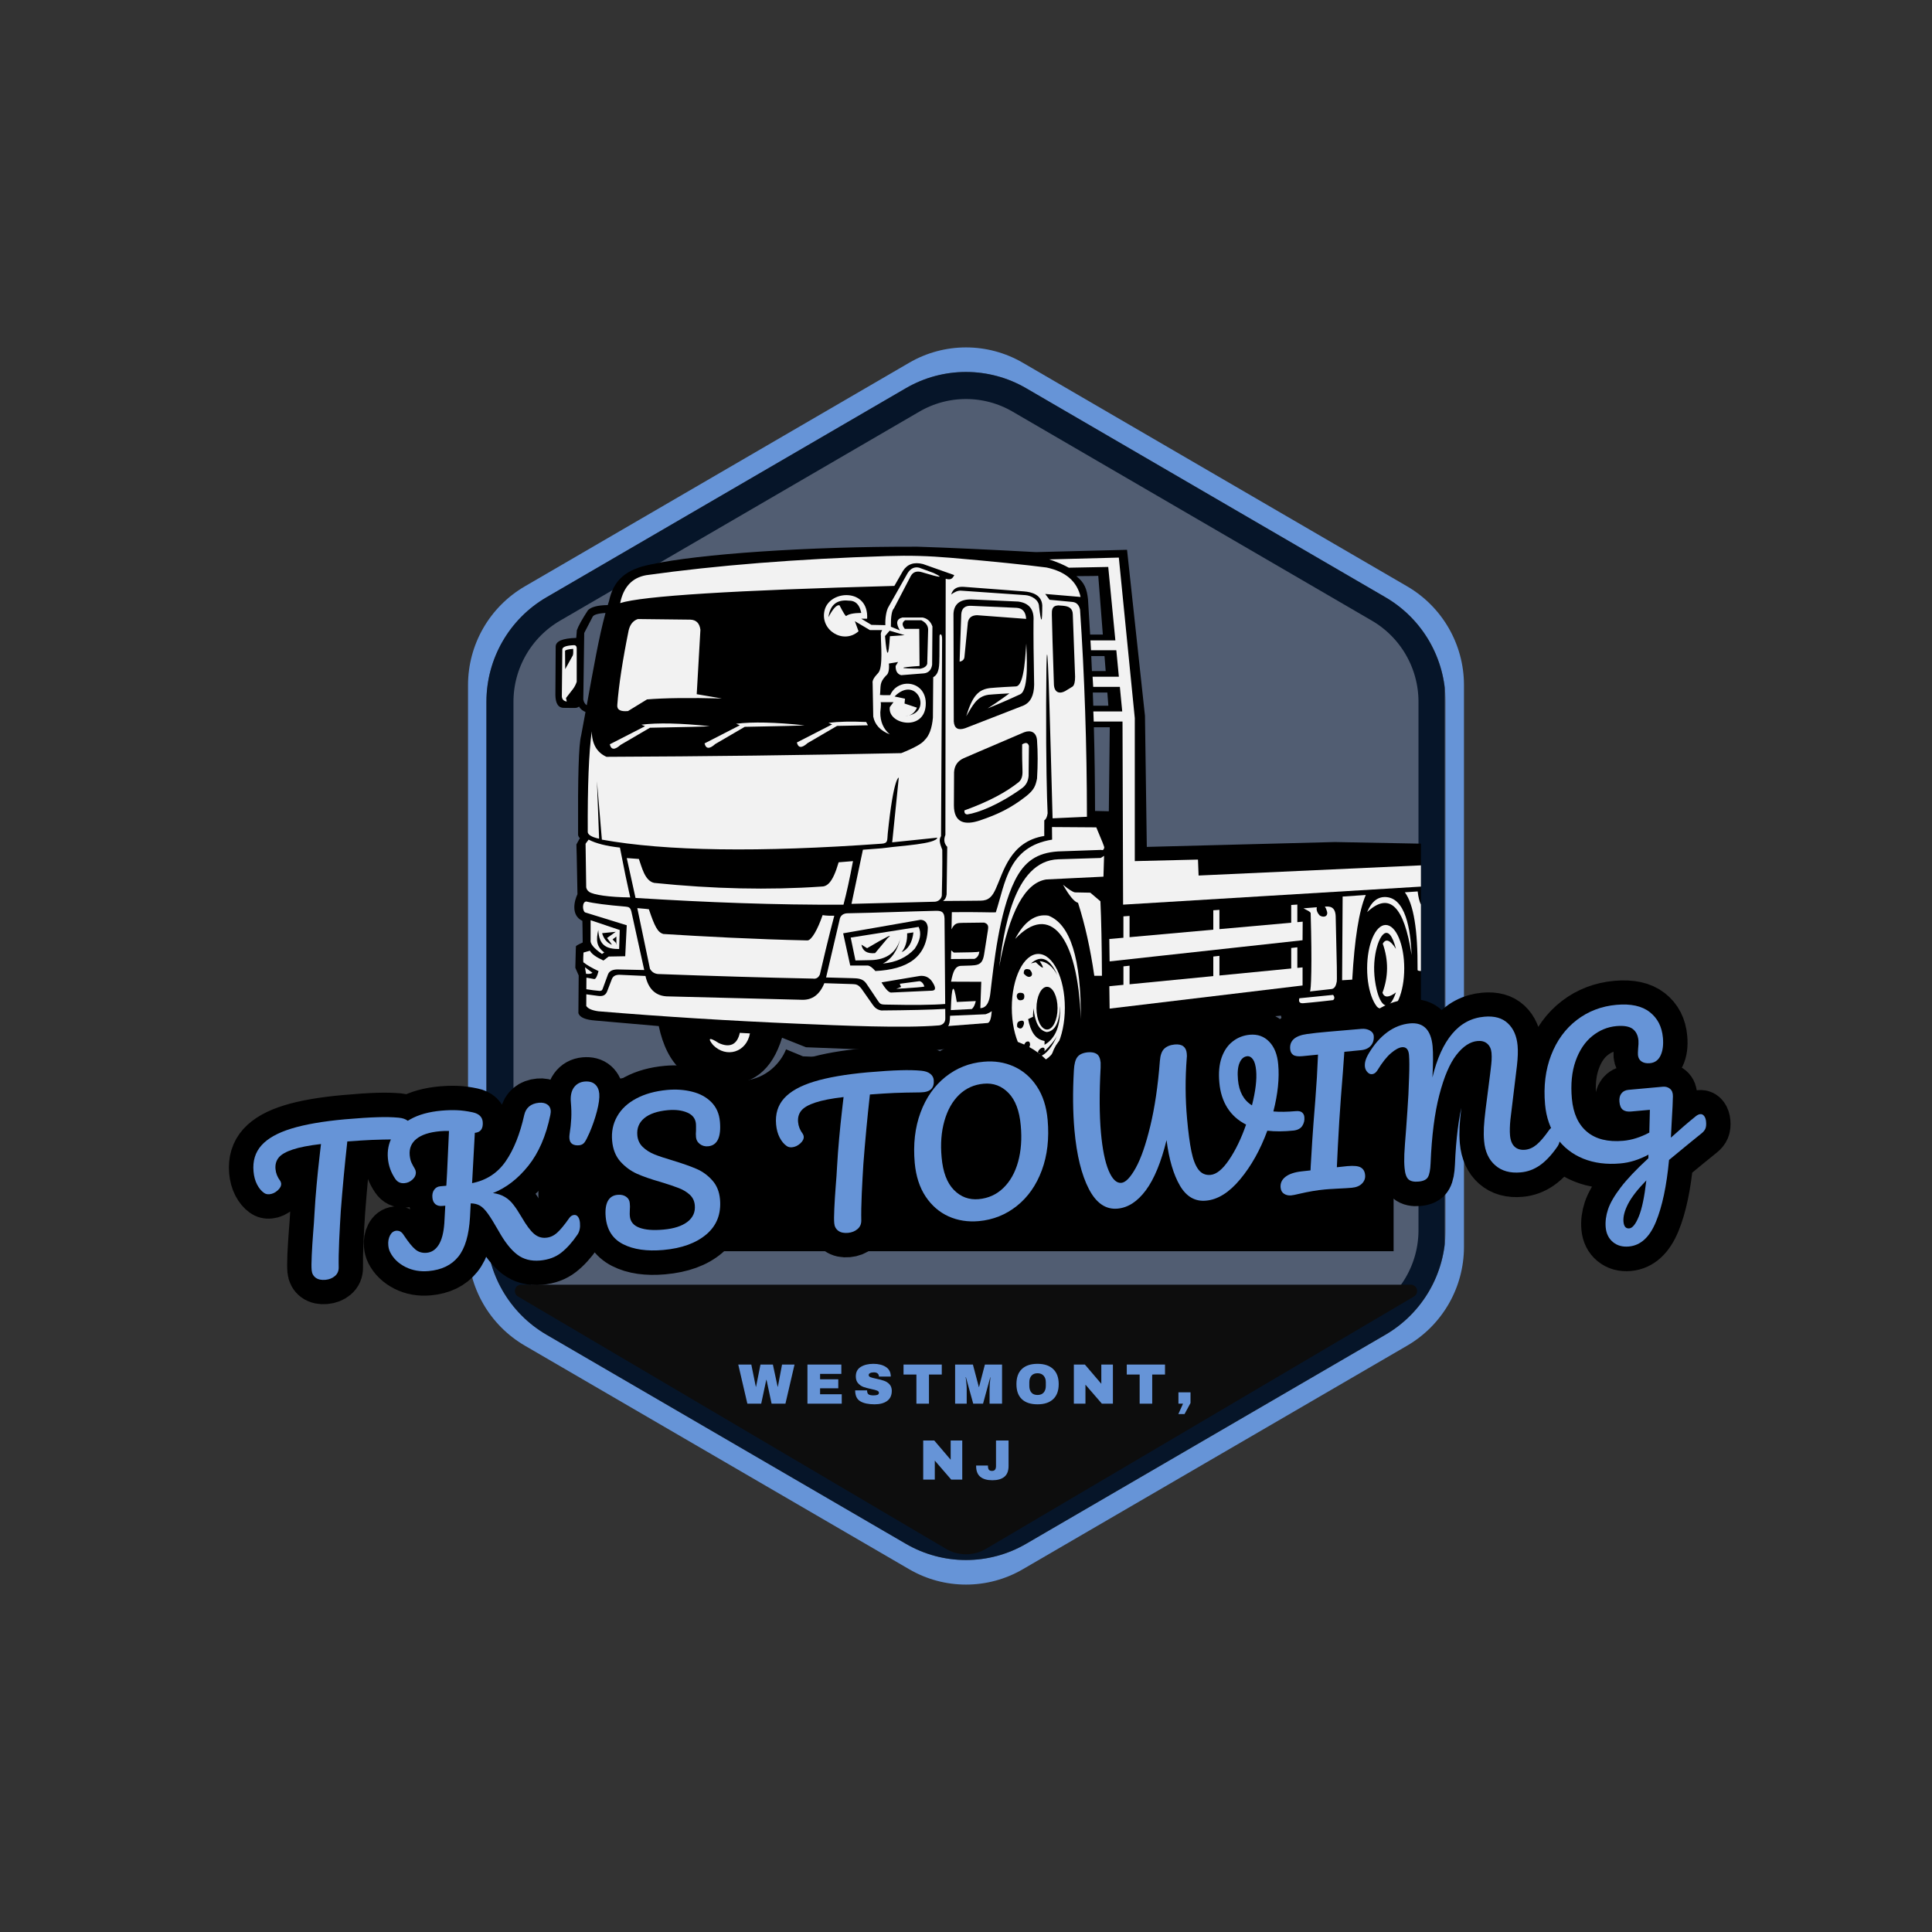 <svg xmlns="http://www.w3.org/2000/svg" xmlns:xlink="http://www.w3.org/1999/xlink" width="500" zoomAndPan="magnify" viewBox="0 0 375 375" height="500" preserveAspectRatio="xMidYMid meet" version="1.0"><rect x="0" y="0" width="375" height="375" fill="#333333" stroke="none"/><defs><g/><clipPath id="6812dceec1"><path d="M 90.844 67.016 L 284.156 67.016 L 284.156 307.898 L 90.844 307.898 Z M 90.844 67.016 " clip-rule="nonzero"/></clipPath><clipPath id="f037b4b31f"><path d="M 198.52 70.406 L 273.137 113.816 C 279.957 117.789 284.156 125.086 284.156 132.98 L 284.156 242.02 C 284.156 249.914 279.957 257.211 273.137 261.184 L 198.52 304.594 C 191.707 308.559 183.293 308.559 176.48 304.594 L 101.863 261.184 C 95.043 257.211 90.844 249.914 90.844 242.02 L 90.844 132.98 C 90.844 125.086 95.043 117.789 101.863 113.816 L 176.48 70.406 C 183.293 66.441 191.707 66.441 198.52 70.406 Z M 198.52 70.406 " clip-rule="nonzero"/></clipPath><clipPath id="7f07d3b121"><path d="M 94.414 72.191 L 280.586 72.191 L 280.586 303 L 94.414 303 Z M 94.414 72.191 " clip-rule="nonzero"/></clipPath><clipPath id="336cbb68ce"><path d="M 199.168 75.344 L 268.918 115.926 C 276.141 120.129 280.586 127.855 280.586 136.215 L 280.586 238.785 C 280.586 247.145 276.141 254.871 268.918 259.074 L 199.168 299.656 C 191.957 303.855 183.043 303.855 175.832 299.656 L 106.082 259.074 C 98.859 254.871 94.414 247.145 94.414 238.785 L 94.414 136.215 C 94.414 127.855 98.859 120.129 106.082 115.926 L 175.832 75.344 C 183.043 71.145 191.957 71.145 199.168 75.344 Z M 199.168 75.344 " clip-rule="nonzero"/></clipPath><clipPath id="4d9ccd3465"><path d="M 94.414 72 L 280.414 72 L 280.414 303 L 94.414 303 Z M 94.414 72 " clip-rule="nonzero"/></clipPath><clipPath id="d68c135f39"><path d="M 199.164 75.348 L 268.91 115.926 C 276.133 120.129 280.578 127.859 280.578 136.215 L 280.578 238.781 C 280.578 247.141 276.133 254.867 268.91 259.07 L 199.164 299.652 C 191.949 303.848 183.039 303.848 175.828 299.652 L 106.082 259.07 C 98.855 254.867 94.414 247.141 94.414 238.781 L 94.414 136.215 C 94.414 127.859 98.855 120.129 106.082 115.926 L 175.828 75.348 C 183.039 71.152 191.949 71.152 199.164 75.348 Z M 199.164 75.348 " clip-rule="nonzero"/></clipPath><clipPath id="dbc9816cf5"><path d="M 99.883 249.355 L 275.191 249.355 L 275.191 301.867 L 99.883 301.867 Z M 99.883 249.355 " clip-rule="nonzero"/></clipPath><clipPath id="43f518c7a5"><path d="M 183.621 300.629 L 100.543 251.645 C 100.062 251.363 99.836 250.797 99.98 250.262 C 100.125 249.727 100.609 249.355 101.164 249.355 L 273.832 249.355 C 274.383 249.355 274.871 249.727 275.016 250.262 C 275.16 250.797 274.93 251.363 274.453 251.645 L 191.375 300.629 C 188.984 302.039 186.012 302.039 183.621 300.629 Z M 183.621 300.629 " clip-rule="nonzero"/></clipPath><clipPath id="8b2ae976bd"><path d="M 111 196 L 275.801 196 L 275.801 219.297 L 111 219.297 Z M 111 196 " clip-rule="nonzero"/></clipPath><clipPath id="3df29e1378"><path d="M 107.801 106.047 L 275.801 106.047 L 275.801 215 L 107.801 215 Z M 107.801 106.047 " clip-rule="nonzero"/></clipPath><clipPath id="4afd75e984"><path d="M 203 108 L 275.801 108 L 275.801 184 L 203 184 Z M 203 108 " clip-rule="nonzero"/></clipPath><clipPath id="1601bad173"><path d="M 109 110 L 275.801 110 L 275.801 200 L 109 200 Z M 109 110 " clip-rule="nonzero"/></clipPath><clipPath id="2ef51f0fca"><path d="M 265 178 L 275.801 178 L 275.801 197 L 265 197 Z M 265 178 " clip-rule="nonzero"/></clipPath><clipPath id="b02a20551e"><path d="M 137 173 L 275.801 173 L 275.801 213 L 137 213 Z M 137 173 " clip-rule="nonzero"/></clipPath><clipPath id="abc1139958"><path d="M 104.504 211.102 L 270.496 211.102 L 270.496 242.859 L 104.504 242.859 Z M 104.504 211.102 " clip-rule="nonzero"/></clipPath></defs><g clip-path="url(#6812dceec1)"><g clip-path="url(#f037b4b31f)"><path fill="#6694d7" d="M 90.844 63.992 L 284.156 63.992 L 284.156 310.918 L 90.844 310.918 Z M 90.844 63.992 " fill-opacity="1" fill-rule="nonzero"/></g></g><g clip-path="url(#7f07d3b121)"><g clip-path="url(#336cbb68ce)"><path fill="#515d72" d="M 94.414 68.555 L 280.586 68.555 L 280.586 306.363 L 94.414 306.363 Z M 94.414 68.555 " fill-opacity="1" fill-rule="nonzero"/></g></g><g clip-path="url(#4d9ccd3465)"><g clip-path="url(#d68c135f39)"><path stroke-linecap="butt" transform="matrix(0.75, 0, 0, 0.75, 94.413, 68.559)" fill="none" stroke-linejoin="miter" d="M 139.668 9.051 L 232.663 63.155 C 242.293 68.759 248.22 79.067 248.22 90.207 L 248.22 226.963 C 248.22 238.108 242.293 248.41 232.663 254.015 L 139.668 308.124 C 130.048 313.718 118.168 313.718 108.553 308.124 L 15.558 254.015 C 5.923 248.41 0.001 238.108 0.001 226.963 L 0.001 90.207 C 0.001 79.067 5.923 68.759 15.558 63.155 L 108.553 9.051 C 118.168 3.457 130.048 3.457 139.668 9.051 Z M 139.668 9.051 " stroke="#061529" stroke-width="14" stroke-opacity="1" stroke-miterlimit="4"/></g></g><g clip-path="url(#dbc9816cf5)"><g clip-path="url(#43f518c7a5)"><path fill="#0d0d0d" d="M 278.332 302.914 L 96.742 302.914 L 96.742 249.355 L 278.332 249.355 Z M 278.332 302.914 " fill-opacity="1" fill-rule="nonzero"/></g></g><g clip-path="url(#8b2ae976bd)"><path fill="#000000" d="M 305.227 198.473 C 300.02 197.867 298.012 197.875 292.219 197.281 C 291.816 197.555 291.336 197.758 290.773 197.895 C 290.773 197.895 289.781 197.875 287.793 197.836 C 286.641 199.273 285.133 200.242 283.27 200.754 C 272.492 197.996 262.828 198.629 254.277 202.66 C 250.84 202.434 248.496 200.945 247.25 198.191 C 247.25 198.191 244.871 198.434 240.109 198.906 C 239.094 199.379 238.242 199.516 237.547 199.324 C 237.547 199.324 238.078 198.281 239.141 196.195 C 232.559 197.086 222.52 198.445 209.031 200.277 C 209.031 200.277 203.75 205.137 192.004 213.789 C 187.52 212.844 184.348 209.688 183.668 205.395 C 183.621 205.484 183.574 205.57 183.531 205.656 L 183.465 205.379 L 179.184 205.926 L 179.02 205.945 L 178.867 205.941 L 156.184 205.047 L 155.863 205.035 L 155.555 204.914 L 152.57 203.676 C 151.535 206.301 148.773 209.324 144.492 209.742 C 144.492 209.742 143.102 209.246 136.395 209.684 C 134.102 209.336 132.148 208.555 130.535 207.344 C 122.961 209.07 119.355 209.535 111.746 210.633 C 149.531 216.348 194.145 219.598 194.145 219.598 C 258.875 206.727 305.227 198.469 305.227 198.469 Z M 305.227 198.473 " fill-opacity="1" fill-rule="evenodd"/></g><g clip-path="url(#3df29e1378)"><path fill="#000000" d="M 118.191 116.723 C 118.113 116.957 118.039 117.199 117.965 117.445 C 116 117.473 114.715 117.812 114.113 118.457 C 112.973 120.207 112.258 121.496 111.969 122.328 C 111.891 123.32 111.848 123.816 111.848 123.816 C 109.16 123.891 107.832 124.465 107.859 125.543 L 107.801 134.891 C 107.824 136.469 108.309 137.301 109.262 137.391 C 110.172 137.402 110.836 137.406 111.258 137.414 C 111.988 137.422 112.004 137.367 112.402 137.152 C 112.641 137.625 113.105 137.969 113.645 138.199 C 113.367 139.699 113.109 141.148 112.801 142.75 C 112.312 144.559 112.152 150.828 112.207 162.039 C 112.207 162.039 112.246 162.484 112.562 162.66 C 112.562 162.66 112.195 163.316 111.879 163.914 C 111.879 163.914 111.984 166.75 112.086 173.559 C 111.535 174.699 110.695 177.613 113.039 178.742 C 113.039 178.742 113.102 181.391 113.102 182.938 C 113.102 182.938 112.059 183.387 111.789 183.652 C 111.789 183.652 111.75 184.199 111.672 187.852 C 111.672 187.852 111.891 188.348 112.324 189.34 C 112.324 189.34 112.305 191.781 112.266 196.66 C 112.52 197.469 113.633 197.949 115.602 198.09 C 115.602 198.09 119.688 198.445 127.863 199.16 C 129.492 206.797 133.641 210.551 140.305 210.414 C 146.031 210.766 149.863 207.77 151.797 201.422 C 151.797 201.422 153.344 202.039 156.441 203.27 C 156.441 203.27 164 203.566 179.125 204.16 C 179.125 204.16 181.137 203.906 185.164 203.387 C 186.145 208.996 188.242 214.422 194.691 214.32 L 198.98 214.344 C 206.371 214.227 208.684 209.449 210.352 202.672 C 210.352 202.672 213.598 202.789 221.004 202.477 C 223.762 202.359 224.316 201.98 226.664 200.293 C 226.664 200.293 227.297 200.367 232.379 200.395 C 235.586 200.414 238.094 200.293 239.938 197.973 C 239.938 197.973 242.836 197.695 248.629 197.137 C 249.492 201.277 252.656 203.062 256.367 203.137 C 258.652 203.184 262.207 203.328 267.383 203.211 C 269.324 203.148 271.41 202.395 272.562 201.066 C 272.562 201.066 276.098 201.066 283.164 201.066 C 284.82 200.684 286.129 199.078 287.09 196.242 C 287.09 196.242 288.262 196.242 290.605 196.242 C 291.367 196.121 291.762 195.723 291.793 195.055 C 291.793 195.055 291.773 191.938 291.734 185.707 C 291.734 185.707 296.617 185.668 306.379 185.586 C 306.379 185.586 307.531 183.125 309.832 178.203 C 309.832 178.203 309.715 176.141 309.477 172.012 C 309.477 172.012 303.129 169.352 290.426 164.031 C 290.426 164.031 279.988 163.836 259.109 163.438 C 259.109 163.438 246.938 163.754 222.594 164.383 C 222.594 164.383 222.473 155.902 222.238 138.941 C 222.238 138.941 221.078 128.199 218.758 106.715 C 218.758 106.715 212.863 106.863 201.082 107.164 C 191.5 106.645 183.828 106.297 178.055 106.113 C 156.629 106.055 135.539 107.543 126.363 109.551 C 121.492 110.48 119.062 112.602 118.199 116.715 Z M 212.199 136.977 L 215.133 136.977 L 214.934 134.422 L 212.113 134.422 C 212.145 135.273 212.172 136.125 212.203 136.977 Z M 215.406 141.156 L 212.32 141.156 C 212.465 146.555 212.539 151.969 212.547 157.406 C 214.332 157.445 215.223 157.465 215.223 157.465 Z M 211.941 130.254 L 214.613 130.254 L 214.383 127.336 L 211.809 127.336 C 211.855 128.309 211.902 129.281 211.941 130.254 Z M 211.594 123.168 L 214.059 123.168 L 213.172 111.77 C 213.172 111.77 212.012 111.828 208.918 111.828 C 210.527 113.109 210.965 114.348 211.18 116.324 C 211.328 118.602 211.469 120.883 211.594 123.164 Z M 117.527 118.973 C 116.234 123.703 115.203 129.68 113.891 136.883 C 113.559 136.691 113.332 136.324 113.219 135.781 C 113.219 135.781 113.277 131.473 113.398 122.859 C 113.398 122.859 113.934 121.828 115.004 119.766 C 115.172 119.332 116.012 119.066 117.527 118.973 Z M 117.527 118.973 " fill-opacity="1" fill-rule="evenodd"/></g><path fill="#f2f2f2" d="M 182.34 127.484 C 182.344 127.273 182.348 124.516 182.359 123.5 C 182.367 122.969 182.871 122.855 182.863 124.059 C 182.852 126.453 182.781 139.195 182.656 162.281 C 182.223 162.988 182.379 163.605 182.895 164.961 C 182.895 164.961 182.953 168.117 182.805 173.832 C 182.711 174.504 182.125 174.977 181.469 175.023 L 165.273 175.438 C 165.273 175.438 166.012 171.934 167.492 164.93 C 169.848 164.738 171 164.699 171.934 164.562 C 174.887 164.141 181.664 163.832 181.934 162.59 L 173.168 163.496 C 173.188 163.367 173.203 163.23 173.219 163.086 L 174.453 150.941 C 174.453 150.941 173.449 150.742 172.312 161.777 C 172.18 163.051 172.422 163.668 171.168 163.758 C 147.348 165.473 129.23 165.211 116.824 162.973 C 116.824 162.973 116.504 159.199 115.867 151.656 C 115.867 151.656 116.008 155.367 116.285 162.793 C 114.91 162.496 114.18 162.078 114.082 161.543 C 114.035 152.641 114.293 146.113 114.855 141.957 C 114.906 144.414 115.859 146.062 117.715 146.898 C 137.047 146.82 156.117 146.582 174.93 146.184 C 177.469 145.172 178.98 144.328 179.473 143.648 C 180.359 142.809 180.895 141.359 181.078 139.305 C 181.121 134.066 181.137 131.445 181.137 131.445 C 182.367 130.777 182.316 129.055 182.336 127.484 Z M 114.254 162.969 C 113.93 163.398 113.652 163.754 113.66 163.801 C 113.66 163.801 113.699 166.578 113.781 172.137 C 113.781 172.5 114.059 172.926 114.375 173.121 C 115.234 173.699 118.23 174.137 122.324 174.191 C 121.742 171.613 121.059 168.312 120.328 164.516 C 117.676 164.219 115.656 163.707 114.254 162.969 Z M 181.727 176.785 C 176.023 176.914 170.34 177.168 164.402 177.27 C 163.703 177.324 163.246 177.645 163.035 178.223 L 160.344 189.723 C 162.98 189.781 164.449 189.836 165.43 189.863 C 166.445 189.895 167.438 189.902 168.125 190.859 C 169.316 192.574 169.84 193.441 170.285 194.082 C 170.812 194.84 170.855 194.965 171.828 194.988 C 177.277 195.105 181.156 195.066 183.461 194.871 L 183.332 178.297 C 183.289 177.082 182.824 176.766 181.727 176.789 Z M 165.566 167.145 C 164.941 170.492 164.324 173.309 163.719 175.598 C 150.613 175.668 137.121 175.152 123.355 174.289 L 121.656 166.551 C 123.363 166.668 124.008 166.727 124.008 166.727 C 124.547 168.188 125.129 170.988 126.984 171.371 C 138.445 172.547 149.242 172.785 159.371 172.086 C 160.523 172.105 161.609 171.398 162.781 167.371 C 164.531 167.227 165.562 167.145 165.562 167.145 Z M 128.742 181.285 C 136.359 181.762 146.559 182.316 156.723 182.535 C 157.52 182.527 158.723 180.395 159.668 177.625 C 159.668 177.625 160.406 177.781 161.934 177.742 C 161.934 177.742 160.801 181.922 159.137 189.145 C 158.859 189.777 158.402 190.047 157.77 189.945 C 148.32 189.75 138.297 189.453 127.703 189.055 C 127.02 188.988 126.504 188.652 126.156 188.039 L 123.699 176.266 C 125.035 176.359 125.949 176.488 125.949 176.488 C 127.066 179.832 127.66 180.977 128.746 181.281 Z M 173.125 192.645 C 172.633 192.777 171.961 192.125 171.098 190.68 L 178.539 189.43 C 179.508 189.328 180.285 189.664 180.863 190.441 C 181.676 191.625 181.695 192.238 180.922 192.289 C 175.723 192.527 173.125 192.645 173.125 192.645 Z M 180.09 180.023 C 179.977 179.059 179.5 178.562 178.66 178.535 C 178.66 178.535 173.66 179.41 163.656 181.156 C 164.57 185.324 165.027 187.406 165.027 187.406 L 168.48 187.406 C 168.887 187.488 169.363 187.844 169.91 188.477 C 175.949 188.168 179.973 185.953 180.09 180.023 Z M 160 190.84 C 159.105 193.055 157.656 194.129 155.648 194.059 C 155.648 194.059 147.039 193.84 129.812 193.402 C 127.164 193.438 125.809 191.809 125.285 189.434 L 120.215 189.203 C 119.371 189.215 118.953 189.527 118.742 190.098 L 117.906 192.27 C 117.594 193.211 116.992 193.418 116.105 193.305 C 115.312 193.207 114.543 193.102 113.805 192.996 L 113.793 195.25 C 114.105 195.766 114.887 196.113 116.145 196.289 C 128.773 197.336 141.676 198.141 154.852 198.699 C 163.332 199.059 175.332 199.609 182.25 199.031 C 182.688 198.992 183.527 198.688 183.484 197.629 L 183.469 195.828 C 180.516 196 176.27 196.086 171.039 196.129 C 170.27 195.973 169.832 195.645 169.398 195.027 L 167.227 191.93 C 166.602 191.125 166.211 191.035 165.473 191.012 L 159.992 190.836 Z M 125.047 188.289 L 122.547 176.914 C 122.348 176.191 122.109 176.035 121.449 175.977 C 117.773 175.668 115.223 175.336 113.793 174.98 C 112.973 175.031 113.023 176.746 113.555 177.094 C 118.953 178.758 121.652 179.594 121.652 179.594 C 121.453 183.602 121.355 185.605 121.355 185.605 L 118.141 185.664 L 117.129 186.438 C 115.672 185.77 114.797 185.137 114.508 184.531 C 113.676 184.77 113.258 184.887 113.258 184.887 C 113.176 186.258 113.188 186.902 113.285 186.82 C 113.93 187.328 114.895 187.887 116.176 188.488 C 115.914 189.52 115.633 190.035 115.34 190.035 C 114.051 189.781 113.824 189.77 113.824 189.77 L 113.809 192.008 C 114.762 192.172 115.602 192.27 116.418 192.34 C 116.773 192.293 116.84 192.273 116.984 191.922 L 118.023 189.094 C 118.332 188.367 119.09 188.141 120.051 188.172 L 125.047 188.281 Z M 125.047 188.289 " fill-opacity="1" fill-rule="evenodd"/><path fill="#f2f2f2" d="M 202.695 162.258 C 202.695 162.219 202.676 161.266 202.695 159.223 C 203.031 159.02 203.246 158.562 203.344 157.855 C 203.199 154.934 203.023 147.805 203.055 136.715 C 203.09 124.996 203.266 122.672 203.688 136.668 C 203.852 142.102 204.062 149.543 204.305 158.836 L 210.973 158.535 C 210.961 144.637 210.512 131.23 209.633 118.32 C 209.43 117.395 208.926 116.898 208.113 116.832 C 208.113 116.832 206.648 116.691 203.711 116.414 C 203.711 116.414 203.434 116.039 202.875 115.285 C 202.875 115.285 205.164 115.48 209.738 115.867 C 209.059 112.852 206.855 110.945 203.129 110.152 C 199.105 109.637 192.965 108.988 184.598 108.273 C 180.176 107.898 176.586 107.793 172.16 107.934 C 154.707 108.488 139.137 109.723 125.438 111.641 C 122.699 112.125 121.012 113.93 120.375 117.059 C 124.668 115.676 142.41 114.57 173.598 113.723 C 174.332 112.449 174.891 111.473 175.273 110.805 C 176.121 109.484 177.41 109.043 179.152 109.48 L 185.223 111.625 C 184.855 112.367 184.5 112.602 183.559 112.34 L 183.5 162.051 C 183.137 162.969 183.254 163.742 183.859 164.371 C 183.781 170.523 183.738 173.598 183.738 173.598 C 183.66 174.215 183.422 174.641 183.023 174.879 C 186.941 174.863 189.211 174.824 190.316 174.82 C 191.922 174.812 192.594 174.004 193.266 172.543 C 194.766 169.297 196.02 163.328 202.699 162.258 Z M 201.289 151.113 C 201.449 148.453 201.449 145.98 201.289 143.699 C 201.164 142.09 200.062 141.664 198.816 142.121 C 190.719 145.574 187.09 147.152 187.09 147.152 C 185.895 147.672 185.258 148.586 185.184 149.895 L 185.152 156.324 C 185.164 159.688 187.238 160.242 190.223 159.238 C 193.656 158.078 196.207 156.855 199.094 154.605 C 200.781 153.285 201.004 152.477 201.289 151.113 Z M 184.746 177.051 C 189.789 176.988 192.613 177.141 193.289 177.082 C 195.152 171.328 195.684 164.332 204.215 162.973 C 204.215 162.973 204.207 162.16 204.188 160.531 C 209.922 160.574 212.789 160.59 212.789 160.59 C 213.883 163.156 214.398 164.469 214.336 164.52 C 214.254 164.941 214.055 165.09 213.742 164.965 C 208.148 165.164 205.348 165.262 205.348 165.262 C 201.305 165.527 198.832 167.176 196.965 170.953 C 193.914 177.129 192.918 187.016 192.215 192.879 C 192.102 193.793 191.777 195.648 190.285 195.684 C 190.406 192.23 190.465 190.562 190.465 190.562 C 186.336 190.562 184.602 190.535 184.602 190.535 C 184.992 188.516 185.398 187.504 186.562 187.469 C 189.594 187.332 190.637 187.699 191.031 185.148 C 191.395 182.77 191.609 181.496 191.734 180.676 C 191.848 179.945 191.953 179.348 191 179.074 C 189.074 179.098 187.707 179.113 186.895 179.125 C 185.777 179.137 185.27 179.168 184.691 180.383 C 184.73 178.16 184.75 177.051 184.75 177.051 Z M 202.305 117.531 C 202.293 121.105 202.102 121.152 201.68 117.738 C 201.656 116.383 200.156 115.594 199.031 115.516 L 186.527 114.645 C 185.859 114.594 185.188 114.973 184.625 115.391 C 184.992 114.133 185.953 113.824 187.125 113.91 L 198.73 114.789 C 200.305 114.91 202.199 115.449 202.305 117.531 Z M 200.727 132.895 C 200.617 127.496 200.578 123.371 200.605 120.512 C 200.746 118.297 199.754 117.047 197.633 116.762 C 197.633 116.762 194.574 116.621 188.461 116.344 C 186.293 116.344 185.16 117.277 185.07 119.141 C 185.109 133.074 185.129 140.039 185.129 140.039 C 185.227 141.375 185.961 141.809 187.332 141.348 C 194.871 138.41 198.645 136.945 198.645 136.945 C 200.004 136.355 200.699 135.008 200.727 132.895 Z M 204.566 132.895 C 204.336 126.094 204.203 121.57 204.164 119.32 C 204.148 118.441 204.152 117.582 205.402 117.508 C 205.816 117.531 206.125 117.559 206.352 117.578 C 207.379 117.676 208.203 118.004 208.23 119.234 C 208.527 127.312 208.676 131.348 208.676 131.348 C 208.68 132.344 208.52 132.98 208.199 133.254 C 206.891 134.047 206.742 134.145 206.742 134.145 C 205.723 134.711 204.66 134.492 204.566 132.898 Z M 204.566 132.895 " fill-opacity="1" fill-rule="evenodd"/><path fill="#f2f2f2" d="M 117.285 184.863 C 117.031 185.051 116.883 185.148 116.84 185.16 C 115.223 184.043 114.492 183.129 114.637 182.422 C 114.637 182.422 114.637 181.152 114.637 178.613 C 118.41 179.883 120.293 180.516 120.293 180.516 C 120.215 182.98 120.176 184.207 120.176 184.207 C 117.809 184.207 116.27 183.586 116.125 180.516 C 115.672 182.457 115.762 183.758 117.285 184.863 Z M 171.375 187.02 C 173.926 186.797 175.98 185.848 177.539 184.16 C 178.625 182.562 178.887 181.145 178.309 179.906 C 178.309 179.906 173.914 180.598 165.121 181.988 C 165.738 184.945 166.043 186.422 166.043 186.422 C 167.949 186.383 168.902 186.363 168.902 186.363 C 172.125 186.32 174.098 184.84 174.828 181.926 C 174.234 184.469 173.086 186.164 171.375 187.016 Z M 171.375 187.02 " fill-opacity="1" fill-rule="evenodd"/><path fill="#000000" d="M 119.637 181.785 C 119.668 183.328 119.645 183.738 119.566 183.016 C 119.566 183.016 119.34 182.793 118.895 182.348 C 118.895 182.348 119.141 182.156 119.637 181.781 Z M 177.297 180.977 C 177.062 182.953 176.297 184.234 175.004 184.816 C 175.762 183.875 176.121 182.656 176.074 181.156 C 176.891 181.035 177.297 180.977 177.297 180.977 Z M 168.309 184.043 C 172.152 181.777 173.484 181.125 172.297 182.082 C 170.668 184.027 169.855 185 169.855 185 C 168.312 185.145 167.43 184.598 167.203 183.363 C 167.941 183.82 168.309 184.047 168.309 184.047 Z M 117.836 182.066 C 118.531 182.984 118.832 183.418 118.742 183.375 C 117.812 182.98 117.188 182.234 116.867 181.129 C 118.633 180.953 119.516 180.863 119.516 180.863 C 118.395 181.668 117.832 182.066 117.832 182.066 Z M 117.836 182.066 " fill-opacity="1" fill-rule="evenodd"/><path fill="#f2f2f2" d="M 173.98 191.934 C 177.422 191.727 179.238 191.578 179.43 191.484 C 179.219 190.875 178.906 190.527 178.473 190.445 C 178.473 190.445 177.191 190.613 174.637 190.949 C 174.812 191.367 174.902 191.574 174.902 191.574 C 174.289 191.812 173.98 191.93 173.98 191.93 Z M 114.996 188.824 C 114.715 189.016 114.301 189.078 113.758 189.016 C 113.758 189.016 113.688 188.594 113.539 187.75 C 114.508 188.465 114.996 188.82 114.996 188.82 Z M 114.996 188.824 " fill-opacity="1" fill-rule="evenodd"/><g clip-path="url(#4afd75e984)"><path fill="#f2f2f2" d="M 304.855 183.391 L 305.035 176.426 L 290.746 171.184 L 217.992 175.59 L 217.879 140.047 L 212.293 140.047 L 212.215 138.086 L 217.824 138.086 L 217.363 133.32 L 212.188 133.32 L 212.07 131.355 L 217.172 131.355 L 216.676 126.207 L 211.766 126.207 L 211.656 124.301 L 216.492 124.301 L 215.109 110.043 L 207.457 110.191 C 206.332 109.574 205.062 109.039 203.648 108.582 C 212.66 108.344 217.164 108.227 217.164 108.227 C 219.23 129.008 220.262 139.395 220.262 139.395 C 220.262 157.891 220.262 167.141 220.262 167.141 L 232.527 166.844 L 232.645 169.938 L 291.227 167.258 L 307.301 173.926 L 307.598 178.094 L 304.859 183.391 Z M 304.855 183.391 " fill-opacity="1" fill-rule="evenodd"/></g><path fill="#f2f2f2" d="M 215.375 186.605 L 252.824 182.5 L 252.852 178.895 L 251.812 178.988 L 251.812 175.574 L 250.621 175.656 L 250.621 179.098 L 236.688 180.344 L 236.688 176.602 L 235.5 176.68 L 235.5 180.449 L 219.246 181.906 L 219.246 177.781 L 218.055 177.863 L 218.055 182.016 L 215.316 182.258 Z M 219.246 187.445 L 219.246 191.047 L 235.5 189.461 L 235.5 185.664 L 236.691 185.531 L 236.691 189.344 L 250.625 187.984 L 250.625 184.004 L 251.812 183.871 L 251.812 187.867 L 252.828 187.77 L 252.828 191.281 L 215.379 195.77 L 215.32 191.426 L 218.059 191.156 L 218.059 187.57 L 219.25 187.441 Z M 219.246 187.445 " fill-opacity="1" fill-rule="evenodd"/><g clip-path="url(#1601bad173)"><path fill="#f2f2f2" d="M 213.59 174.938 C 213.758 178.469 213.855 183.293 213.887 189.402 C 213.887 189.402 213.391 189.402 212.402 189.402 C 211.645 184.156 210.594 179.434 209.246 175.234 C 208.52 175.055 207.547 173.883 206.328 171.723 C 207.434 172.637 208.207 173.133 208.648 173.211 C 210.633 173.25 211.629 173.27 211.629 173.27 C 212.938 174.379 213.59 174.934 213.59 174.934 Z M 162.473 140.898 C 164.824 140.859 166.824 140.816 168.469 140.781 C 168.344 140.578 168.23 140.363 168.121 140.137 C 165.207 140 162.77 140.055 160.805 140.305 C 160.805 140.305 161.043 140.402 161.52 140.602 C 161.52 140.602 159.238 141.773 154.672 144.113 C 154.93 145.211 155.625 145.25 156.754 144.234 C 160.566 142.012 162.469 140.898 162.469 140.898 Z M 144.555 141.078 C 151.539 140.953 155.41 140.852 156.164 140.781 C 150.488 140.184 146.062 140.082 142.887 140.48 C 142.887 140.48 143.125 140.582 143.602 140.781 C 143.602 140.781 141.32 141.949 136.754 144.293 C 137.012 145.391 137.711 145.426 138.84 144.41 C 142.648 142.188 144.555 141.078 144.555 141.078 Z M 126.156 141.254 C 133.145 141.129 137.016 141.031 137.77 140.957 C 132.094 140.359 127.668 140.262 124.492 140.66 C 124.492 140.66 124.73 140.758 125.207 140.957 C 125.207 140.957 122.926 142.129 118.359 144.469 C 118.617 145.566 119.312 145.605 120.441 144.59 C 124.254 142.367 126.156 141.254 126.156 141.254 Z M 111.941 125.891 C 111.941 126.484 111.941 128.633 111.941 132.328 C 111.766 132.867 111.516 133.34 111.199 133.758 C 111.199 133.758 110.75 134.332 109.859 135.484 C 109.859 135.484 109.91 135.711 110.008 136.172 C 109.328 136.059 109.012 135.648 109.055 134.953 C 109.055 134.953 109.082 131.984 109.145 126.051 C 109.16 125.574 109.906 125.297 111.371 125.227 C 111.801 125.211 111.945 125.512 111.945 125.895 Z M 135.234 134.742 C 135.469 130.535 135.707 126.367 135.949 122.238 C 135.781 120.957 135.125 120.305 133.984 120.273 C 133.984 120.273 130.59 120.234 123.805 120.156 C 122.895 120.465 122.297 121.195 122.02 122.359 C 120.844 128.172 120.105 132.992 119.816 136.824 C 119.723 137.762 120.418 138.156 121.898 138.016 C 124.359 136.508 125.59 135.754 125.59 135.754 C 129 135.473 133.84 135.414 140.117 135.574 C 136.859 135.02 135.234 134.742 135.234 134.742 Z M 175.152 119.859 C 173.992 120.152 173.836 120.988 174.676 122.359 C 174.676 122.359 174.09 122.117 172.918 121.645 C 172.895 119.688 173.094 118.496 173.516 118.07 L 176.758 111.852 C 177.195 111.012 177.941 110.754 178.988 111.078 C 182.609 112.184 183.336 112.223 181.164 111.195 C 179.316 110.523 178.395 110.184 178.395 110.184 C 177.484 109.977 176.738 110.336 176.164 111.254 C 173.723 115.562 172.504 117.715 172.504 117.715 C 172.027 118.438 171.789 120.012 171.848 121.344 C 170.043 121.305 169.141 121.285 169.141 121.285 C 167.828 120.492 167.176 120.094 167.176 120.094 C 167.93 120.094 168.309 120.094 168.309 120.094 C 168.66 114.117 161.102 114.469 160.07 118.387 C 159.043 122.277 163.691 125.16 166.641 122.531 C 166.168 121.223 165.926 120.57 165.926 120.57 C 167.871 121.723 168.844 122.297 168.844 122.297 L 171.227 122.297 C 170.996 122.684 170.918 123.039 170.984 123.367 C 170.957 124.898 171.434 129.508 170.477 130.598 C 169.961 131.184 169.23 131.918 169.379 132.656 C 169.457 136.941 169.496 139.086 169.496 139.086 C 169.809 140.68 170.879 141.828 172.711 142.539 C 171.465 141.496 170.848 140.07 170.867 138.254 C 171.023 136.828 171.023 136.172 170.867 136.289 C 172.574 136.289 173.426 136.289 173.426 136.289 C 172.953 136.926 172.711 137.246 172.711 137.246 C 172.465 138.895 174.051 140.078 175.777 140.25 C 177.566 140.438 179.5 139.531 179.68 136.945 C 179.895 134.098 177.941 132.59 175.895 132.711 C 174.762 132.777 173.359 133.469 172.801 134.922 C 171.57 134.965 170.805 134.895 170.805 134.895 C 170.996 133.098 170.641 132.531 171.996 131.113 C 172.457 130.828 172.637 129.895 172.531 128.789 C 173.723 128.594 174.316 128.492 174.316 128.492 C 174 129.008 173.84 129.266 173.84 129.266 C 173.824 130.246 174.18 130.84 174.91 131.051 C 177.887 130.812 179.379 130.695 179.379 130.695 C 180.254 130.574 180.77 130.02 180.926 129.031 C 180.969 124.066 180.984 121.586 180.984 121.586 C 180.629 120.609 179.992 120.035 179.082 119.859 C 176.461 119.859 175.152 119.859 175.152 119.859 Z M 187.863 120.781 C 188.031 119.891 188.625 119.434 189.648 119.41 C 189.648 119.41 192.824 119.652 199.176 120.125 C 199.094 118.777 198.488 118.062 197.359 117.98 C 197.359 117.98 194.441 117.855 188.609 117.594 C 187.332 117.496 186.656 118.043 186.582 119.23 L 186.258 128.43 C 186.875 128.316 187.191 127.969 187.211 127.387 C 187.648 122.98 187.863 120.781 187.863 120.781 Z M 197.746 151.797 C 198.496 151.16 198.496 150.16 198.457 149.266 C 198.422 148.414 198.375 146.785 198.402 144.477 C 199.266 143.961 199.555 144.297 199.711 144.773 L 199.652 150.609 C 199.566 151.672 199.113 152.484 198.285 153.051 C 193.895 156.191 189.906 157.766 187.746 158.078 C 187.238 158.027 187.191 157.73 187.18 157.305 C 192.094 155.523 195.359 153.707 197.75 151.797 Z M 191.824 134.859 C 189.492 135.203 188.715 137.125 187.539 139.027 C 188.766 135.031 189.918 133.805 192.238 133.547 C 192.238 133.547 193.887 133.387 197.184 133.234 C 198.93 133.156 199.047 126.23 199.203 124.914 C 199.203 126.312 199.867 133.895 198.012 134.766 C 194.848 136.25 191.703 137.504 191.703 137.504 C 193.648 136.273 195.93 134.586 195.93 134.586 C 193.352 134.707 191.824 134.855 191.824 134.855 Z M 213.645 166.531 C 213.969 166.336 214.184 166.195 214.301 166.113 C 214.301 166.113 214.258 167.465 214.18 170.16 C 214.18 170.16 210.488 170.34 203.105 170.699 C 198.969 171.305 195.914 176.961 193.938 187.668 C 194.797 181.125 196.625 167.043 205.457 166.785 C 211.035 166.617 213.645 166.531 213.645 166.531 Z M 253.035 194.715 C 252.285 194.797 252.008 194.48 252.203 193.762 C 256.57 193.324 258.75 193.109 258.75 193.109 C 259.07 193.477 259.07 193.895 258.75 194.121 C 255.238 194.539 253.035 194.715 253.035 194.715 Z M 254.402 177.316 C 254.684 187.23 254.496 192.348 254.254 192.441 L 258.48 191.965 C 258.973 191.887 259.289 191.449 259.43 190.656 C 259.566 190.586 259.477 187.148 259.254 177.797 C 259.156 175.895 258 175.91 257.156 175.977 C 257.301 176.172 257.438 176.453 257.543 176.828 C 257.867 177.785 257.051 178.211 256.191 177.719 C 255.66 177.188 255.465 176.582 255.598 176.094 C 254.871 176.152 254.008 176.223 253.004 176.305 C 253.52 176.602 254.48 176.977 254.406 177.316 Z M 191.309 196.863 C 191.801 196.695 192.199 196.496 192.5 196.266 C 192.395 197.676 192.137 198.441 191.727 198.559 C 191.727 198.559 189.156 198.758 184.016 199.156 C 184.258 198.93 184.387 198.266 184.406 197.16 C 189.008 196.961 191.309 196.863 191.309 196.863 Z M 184.551 196.059 C 184.707 191.133 185.098 190.605 185.711 194.48 C 185.711 194.48 186.941 194.422 189.402 194.305 C 189.223 195.066 188.969 195.582 188.629 195.852 C 188.629 195.852 187.27 195.922 184.551 196.059 Z M 185.145 184.895 C 188.188 184.871 189.832 184.816 190.086 184.719 C 190.004 185.434 189.684 185.898 189.133 186.117 C 189.133 186.117 187.617 186.129 184.578 186.148 C 184.578 186.148 184.602 185.59 184.637 184.48 C 184.977 184.758 185.141 184.898 185.141 184.898 Z M 265.098 173.711 C 263.793 176.746 262.914 182.223 262.469 190.148 C 262.469 190.148 261.812 190.188 260.504 190.266 L 260.605 174.02 L 265.098 173.715 Z M 287.438 172.188 C 288.844 175.934 289.648 180.887 289.855 187.051 C 290.016 187.031 290.176 187.051 290.328 187.109 L 290.176 171.996 L 287.438 172.184 Z M 277.113 188.363 C 275.707 188.551 275.051 188.492 275.148 188.184 C 275.203 180.48 274.379 175.484 272.68 173.195 L 275.168 173.027 C 275.438 175.402 276.102 176.395 276.68 176.289 C 277.379 176.164 277.996 174.805 278.012 172.832 L 280.254 172.68 C 278.465 175.879 277.422 181.105 277.117 188.363 Z M 277.113 188.363 " fill-opacity="1" fill-rule="evenodd"/></g><g clip-path="url(#2ef51f0fca)"><path fill="#f2f2f2" d="M 268.961 179.535 C 270.949 179.535 272.562 183.305 272.562 187.961 C 272.562 192.613 270.949 196.383 268.961 196.383 C 266.973 196.383 265.359 192.613 265.359 187.961 C 265.359 183.305 266.973 179.535 268.961 179.535 Z M 283.25 178.82 C 285.039 178.82 286.492 182.336 286.492 186.68 C 286.492 191.02 285.039 194.539 283.25 194.539 C 281.457 194.539 280.004 191.02 280.004 186.68 C 280.004 182.336 281.457 178.82 283.25 178.82 Z M 282.738 182.207 C 283.277 181.227 284.047 181.543 285.043 183.152 C 283.75 177.945 282.012 180.688 281.441 184.094 C 281.098 186.145 281.168 188.27 281.664 190.473 C 282.293 193.293 283.695 195.066 285.047 191.035 C 283.809 192.004 283.023 192.023 282.688 191.094 C 283.742 188.172 283.762 185.211 282.738 182.207 Z M 268.395 183.168 C 268.992 182.117 269.844 182.453 270.953 184.18 C 269.516 178.594 267.59 181.539 266.953 185.188 C 266.574 187.387 266.652 189.664 267.199 192.023 C 267.898 195.051 269.457 196.945 270.953 192.629 C 269.578 193.664 268.703 193.688 268.336 192.688 C 269.504 189.559 269.523 186.383 268.395 183.164 Z M 268.395 183.168 " fill-opacity="1" fill-rule="evenodd"/></g><path fill="#f2f2f2" d="M 201.539 185.16 C 204.383 185.16 206.688 189.836 206.688 195.609 C 206.688 201.379 204.383 206.059 201.539 206.059 C 198.695 206.059 196.391 201.379 196.391 195.609 C 196.391 189.836 198.695 185.16 201.539 185.16 Z M 203.227 191.539 C 204.355 191.539 205.27 193.398 205.27 195.688 C 205.27 197.977 204.355 199.836 203.227 199.836 C 202.098 199.836 201.18 197.98 201.18 195.688 C 201.18 193.398 202.098 191.539 203.227 191.539 Z M 200.199 189.414 C 200.418 189.098 200.316 188.695 199.891 188.211 C 199.059 187.918 198.668 188.172 198.715 188.969 C 199.305 189.641 199.801 189.789 200.199 189.414 Z M 202.715 204.059 C 203.727 203.133 204.844 201.773 205.199 200.965 C 203.793 204.273 201.824 205.887 200.152 204.82 C 200.805 205.016 201.387 204.922 201.895 204.539 C 201.293 204.477 201.434 204.047 201.738 203.723 C 202.246 203.176 202.965 203.152 202.715 204.062 Z M 199.934 202.793 C 199.824 203.453 199.516 203.664 199.012 203.418 C 198.648 203.098 198.699 202.703 199.16 202.242 C 199.672 202.008 199.926 202.191 199.934 202.793 Z M 198.742 198.758 C 198.496 199.676 198.062 199.871 197.445 199.34 C 197.34 198.695 197.504 198.316 197.938 198.191 C 198.562 197.988 198.828 198.176 198.742 198.758 Z M 198.816 193.52 C 198.801 193.848 198.645 194.047 198.34 194.113 C 197.777 194.262 197.445 194.02 197.344 193.387 C 197.367 192.863 197.652 192.641 198.207 192.715 C 198.656 192.73 198.863 192.996 198.816 193.52 Z M 201.809 186.555 C 203.18 186.68 204.32 187.586 205.234 189.262 C 203.789 186.023 202.082 185.273 200.113 187 C 200.73 186.844 201.035 186.762 201.035 186.762 C 202.578 188.23 202.84 188.16 201.809 186.555 Z M 201.809 186.555 " fill-opacity="1" fill-rule="evenodd"/><path fill="#000000" d="M 202.746 202.051 C 202.746 202.387 202.746 202.637 202.746 202.793 C 204.902 201.547 205.902 199.027 205.754 195.23 C 205.656 198.434 204.801 200.133 203.191 200.32 C 201.766 200.09 200.902 198.551 200.602 195.707 C 200.488 196.852 200.477 197.387 200.57 197.316 C 199.738 197.711 199.559 197.82 199.559 197.82 C 200.059 200.277 200.961 201.742 202.746 202.051 Z M 202.746 202.051 " fill-opacity="1" fill-rule="evenodd"/><path fill="#000000" d="M 175.746 138.938 C 181.277 138.648 178.027 130.773 173.633 135.188 C 175.168 135.504 175.844 135.652 175.66 135.633 C 175.602 136.25 175.57 136.555 175.57 136.555 C 177.176 137.094 177.98 137.359 177.98 137.359 C 177.512 138.418 176.766 138.945 175.75 138.938 Z M 111.254 125.938 C 111.289 126.637 111.258 127.074 111.164 127.246 C 111.164 127.246 110.676 128.125 109.703 129.883 C 109.703 129.883 109.695 128.695 109.676 126.324 C 109.781 126.145 110.305 126.016 111.254 125.938 Z M 164.254 119.559 C 164.73 119.184 165.703 118.984 167.168 118.965 C 166.844 117.336 166.027 116.543 164.727 116.586 C 162.43 116.336 161.121 117.406 160.797 119.801 C 161.672 118.148 162.387 117.371 162.941 117.477 C 163.715 118.973 164.152 119.672 164.254 119.559 Z M 172.734 123.488 C 172.457 127.785 172.137 127.777 171.781 123.461 C 171.805 123.445 172.102 123.098 172.676 122.418 C 174.621 122.992 175.59 123.281 175.59 123.281 C 173.688 123.422 172.734 123.488 172.734 123.488 Z M 178.66 129.801 C 174.277 129.746 174.215 129.566 178.484 129.262 L 178.426 122.059 C 178.426 122.059 177.492 122.059 175.625 122.059 C 175.043 121.348 175.062 120.793 175.684 120.395 C 177.789 120.395 178.84 120.395 178.84 120.395 C 179.695 120.828 180.133 121.426 180.152 122.18 L 179.973 128.848 C 179.832 129.324 179.398 129.641 178.664 129.801 Z M 178.66 129.801 " fill-opacity="1" fill-rule="evenodd"/><g clip-path="url(#b02a20551e)"><path fill="#f2f2f2" d="M 265.082 197.578 C 267.102 201.52 270.121 201.418 272.254 198.082 C 270.215 202.949 266.363 202.66 265.082 197.578 Z M 139.461 202.43 C 137.766 201.316 137.23 201.418 138.418 202.848 C 140.961 205.434 144.898 204.273 145.562 200.586 C 143.965 200.504 143.41 200.465 143.598 200.469 C 143.098 202.793 141.617 203.445 139.461 202.43 Z M 207.391 203.953 C 204.012 215.727 195.656 214.711 193.277 201.809 C 195.379 208.781 198.195 211.918 201.793 210.98 C 203.844 210.039 205.551 208.273 207.391 203.953 Z M 197.043 182.242 C 203.727 175.137 209.227 181.531 209.785 197.84 C 209.863 186.082 207.758 179.371 203.473 177.719 C 200.961 177.344 198.816 178.852 197.043 182.242 Z M 265.363 177.035 C 269.66 173.039 272.535 175.816 273.992 185.367 C 273.859 182.324 273.371 174.598 269.199 174.133 C 267.52 173.949 266.242 174.914 265.359 177.035 Z M 279.949 175.965 C 284.082 171.969 286.848 174.746 288.254 184.297 C 288.121 181.254 287.652 173.527 283.641 173.062 C 282.027 172.879 280.797 173.844 279.949 175.965 Z M 280.293 194.961 C 281.953 198.902 284.434 198.801 286.191 195.465 C 284.512 200.332 281.348 200.047 280.293 194.961 Z M 280.293 194.961 " fill-opacity="1" fill-rule="evenodd"/></g><g clip-path="url(#abc1139958)"><path fill="#000000" d="M 104.504 211.102 L 270.5 211.102 L 270.5 242.859 L 104.504 242.859 Z M 104.504 211.102 " fill-opacity="1" fill-rule="nonzero"/></g><path stroke-linecap="butt" transform="matrix(0.747, -0.067, 0.067, 0.747, 44.189, 209.264)" fill="none" stroke-linejoin="miter" d="M 43.203 14.139 C 44.195 14.333 44.938 14.677 45.428 15.16 C 45.929 15.634 46.177 16.195 46.177 16.838 C 46.176 17.889 45.882 18.663 45.289 19.148 C 44.692 19.623 43.755 19.81 42.472 19.711 C 39.595 19.489 37.35 19.339 35.73 19.262 C 34.117 19.18 31.994 19.12 29.366 19.087 C 28.188 24.98 27.101 30.906 26.106 36.862 C 25.754 39.032 25.386 41.556 24.993 44.423 C 24.61 47.28 24.355 49.595 24.233 51.362 C 24.17 52.292 23.782 53.005 23.069 53.495 C 22.366 53.986 21.517 54.234 20.529 54.234 C 19.472 54.234 18.653 53.982 18.077 53.47 C 17.506 52.959 17.221 52.285 17.222 51.459 C 17.223 50.69 17.338 49.419 17.57 47.646 C 17.814 45.864 18.097 43.996 18.419 42.044 C 18.767 40.088 19.04 38.392 19.237 36.956 C 19.591 34.525 19.986 32.107 20.432 29.711 C 20.889 27.299 21.333 25.028 21.782 22.887 C 21.873 22.399 21.985 21.849 22.108 21.233 C 22.243 20.607 22.384 19.909 22.543 19.133 C 19.412 19.234 16.941 19.493 15.147 19.907 C 13.358 20.321 12.087 20.908 11.334 21.666 C 10.587 22.415 10.212 23.38 10.211 24.562 C 10.212 25.65 10.532 26.688 11.17 27.681 C 11.296 27.907 11.358 28.147 11.361 28.409 C 11.358 29.016 10.998 29.59 10.281 30.122 C 9.56 30.642 8.815 30.905 8.041 30.903 C 7.502 30.902 7.056 30.742 6.703 30.422 C 6.062 29.878 5.531 29.099 5.109 28.093 C 4.697 27.084 4.487 25.935 4.487 24.654 C 4.491 21.935 5.377 19.75 7.152 18.1 C 8.932 16.451 11.639 15.246 15.274 14.48 C 18.909 13.713 23.577 13.333 29.271 13.332 C 32.791 13.329 35.593 13.393 37.69 13.518 C 39.791 13.644 41.629 13.851 43.203 14.139 Z M 86.13 43.296 C 86.543 43.297 86.866 43.488 87.104 43.87 C 87.341 44.252 87.466 44.781 87.463 45.455 C 87.466 46.705 87.162 47.698 86.563 48.434 C 85.021 50.282 83.465 51.711 81.895 52.721 C 80.324 53.73 78.47 54.233 76.326 54.233 C 73.957 54.235 72.022 53.538 70.51 52.147 C 69.014 50.758 67.603 48.586 66.294 45.64 C 65.328 43.529 64.539 41.957 63.91 40.918 C 63.287 39.879 62.668 39.143 62.059 38.712 C 61.46 38.276 60.694 38.009 59.761 37.915 L 59.233 41.465 C 58.56 46.048 57.254 49.345 55.316 51.362 C 53.378 53.379 50.715 54.385 47.32 54.388 C 45.114 54.389 43.149 53.851 41.435 52.782 C 39.728 51.703 38.534 50.33 37.862 48.664 C 37.636 48.095 37.52 47.473 37.522 46.804 C 37.52 45.841 37.746 45.009 38.191 44.307 C 38.642 43.594 39.223 43.238 39.924 43.239 C 40.347 43.24 40.699 43.345 40.978 43.553 C 41.268 43.767 41.544 44.127 41.802 44.631 C 42.795 46.493 43.667 47.79 44.417 48.527 C 45.172 49.259 46.112 49.625 47.231 49.627 C 48.512 49.627 49.605 49.045 50.509 47.882 C 51.425 46.709 52.074 44.906 52.459 42.477 L 53.136 37.915 L 52.362 37.914 C 51.63 37.916 51.052 37.707 50.629 37.293 C 50.217 36.874 50.008 36.296 50.006 35.558 C 50.007 34.732 50.223 34.072 50.655 33.577 C 51.092 33.078 51.632 32.828 52.27 32.828 L 53.854 32.829 C 54.079 31.254 54.24 30.165 54.331 29.557 L 55.824 18.761 C 54.992 18.655 54.207 18.606 53.464 18.607 C 50.745 18.608 48.684 19.077 47.276 20.027 C 45.868 20.973 45.166 22.322 45.165 24.079 C 45.166 24.884 45.253 25.54 45.423 26.037 C 45.603 26.534 45.837 27.078 46.128 27.679 C 46.251 27.936 46.314 28.229 46.317 28.549 C 46.316 29.249 45.989 29.868 45.329 30.4 C 44.676 30.922 43.946 31.186 43.151 31.187 C 42.126 31.184 41.371 30.74 40.887 29.849 C 39.925 28.152 39.446 26.326 39.444 24.375 C 39.447 22.357 39.994 20.518 41.096 18.85 C 42.207 17.187 43.881 15.853 46.115 14.845 C 48.36 13.834 51.13 13.33 54.43 13.328 C 55.873 13.333 57.194 13.415 58.393 13.575 C 59.591 13.735 60.914 14.036 62.354 14.48 C 63.921 14.955 64.709 15.852 64.711 17.165 C 64.709 18.932 63.955 19.816 62.444 19.811 L 60.584 32.723 C 64.326 32.337 67.372 30.734 69.729 27.902 C 72.081 25.065 74.042 21.219 75.614 16.356 C 75.893 15.456 76.379 14.767 77.065 14.29 C 77.762 13.809 78.636 13.563 79.693 13.564 C 80.581 13.566 81.274 13.769 81.766 14.174 C 82.269 14.575 82.516 15.141 82.518 15.873 C 82.519 16.093 82.455 16.459 82.33 16.975 C 80.726 22.259 78.435 26.451 75.458 29.557 C 72.481 32.657 69.236 34.729 65.718 35.757 C 66.927 36.038 67.924 36.467 68.708 37.045 C 69.498 37.629 70.161 38.342 70.701 39.196 C 71.248 40.04 71.874 41.21 72.587 42.712 C 73.578 44.83 74.505 46.33 75.367 47.213 C 76.235 48.086 77.241 48.527 78.392 48.526 C 79.417 48.524 80.394 48.183 81.324 47.492 C 82.254 46.807 83.421 45.631 84.826 43.963 C 85.211 43.517 85.644 43.294 86.13 43.296 Z M 88.996 25.429 C 88.29 25.428 87.735 25.269 87.319 24.949 C 86.903 24.629 86.698 24.119 86.699 23.413 C 86.698 23.125 86.744 22.79 86.836 22.406 C 87.189 20.926 87.452 19.569 87.627 18.325 C 87.802 17.075 87.895 15.682 87.893 14.139 C 87.895 12.544 88.267 11.312 89.019 10.449 C 89.777 9.581 90.747 9.145 91.929 9.147 C 93.084 9.146 93.956 9.46 94.543 10.083 C 95.135 10.711 95.431 11.548 95.43 12.604 C 95.434 13.729 95.096 15.22 94.426 17.085 C 93.753 18.933 92.937 20.742 91.974 22.496 C 91.333 23.688 90.829 24.475 90.46 24.854 C 90.096 25.24 89.608 25.432 88.996 25.429 Z M 108.3 54.387 C 104.048 54.387 100.638 53.579 98.075 51.963 C 95.511 50.341 94.233 47.868 94.229 44.536 C 94.23 42.779 94.534 41.437 95.145 40.509 C 95.757 39.575 96.651 39.112 97.828 39.113 C 98.696 39.112 99.402 39.338 99.942 39.789 C 100.488 40.236 100.761 40.809 100.76 41.515 C 100.76 42.153 100.715 42.714 100.62 43.192 C 100.618 43.322 100.598 43.55 100.548 43.87 C 100.504 44.19 100.479 44.528 100.479 44.878 C 100.48 46.317 101.205 47.386 102.658 48.092 C 104.117 48.793 106.156 49.148 108.781 49.149 C 111.505 49.148 113.636 48.66 115.172 47.679 C 116.709 46.703 117.48 45.334 117.481 43.577 C 117.479 42.489 117.129 41.558 116.426 40.774 C 115.722 39.989 114.835 39.329 113.774 38.804 C 112.718 38.275 111.228 37.624 109.31 36.861 C 106.845 35.896 104.84 34.989 103.28 34.128 C 101.737 33.262 100.404 32.086 99.293 30.6 C 98.194 29.105 97.643 27.257 97.643 25.045 C 97.641 22.739 98.254 20.692 99.482 18.899 C 100.721 17.101 102.498 15.713 104.82 14.724 C 107.136 13.735 109.869 13.238 113.012 13.238 C 115.349 13.239 117.494 13.583 119.45 14.271 C 121.402 14.954 122.96 16.004 124.126 17.411 C 125.301 18.818 125.884 20.544 125.882 22.594 C 125.884 24.607 125.58 26.128 124.971 27.15 C 124.361 28.178 123.463 28.688 122.275 28.691 C 121.444 28.69 120.751 28.434 120.189 27.929 C 119.624 27.412 119.344 26.802 119.345 26.096 C 119.342 25.489 119.392 24.929 119.495 24.42 C 119.592 23.461 119.637 22.848 119.639 22.592 C 119.634 21.248 118.978 20.222 117.666 19.523 C 116.354 18.82 114.723 18.464 112.767 18.466 C 110.016 18.465 107.911 18.971 106.445 19.979 C 104.994 20.989 104.266 22.403 104.264 24.223 C 104.265 25.441 104.642 26.484 105.39 27.352 C 106.149 28.21 107.089 28.932 108.208 29.509 C 109.333 30.085 110.902 30.776 112.917 31.574 C 115.349 32.566 117.297 33.463 118.767 34.27 C 120.243 35.066 121.505 36.152 122.543 37.527 C 123.585 38.902 124.102 40.601 124.104 42.614 C 124.104 46.4 122.672 49.304 119.801 51.337 C 116.941 53.37 113.106 54.385 108.3 54.387 Z M 178.987 14.141 C 179.979 14.335 180.723 14.673 181.218 15.157 C 181.719 15.636 181.966 16.197 181.967 16.835 C 181.966 17.891 181.672 18.66 181.074 19.145 C 180.482 19.625 179.545 19.813 178.262 19.708 C 175.385 19.491 173.139 19.342 171.52 19.264 C 169.901 19.176 167.778 19.116 165.156 19.09 C 163.973 24.981 162.886 30.903 161.896 36.859 C 161.544 39.034 161.171 41.552 160.783 44.42 C 160.4 47.282 160.145 49.597 160.017 51.363 C 159.955 52.294 159.572 53.002 158.858 53.497 C 158.155 53.988 157.307 54.236 156.313 54.236 C 155.262 54.236 154.443 53.979 153.866 53.472 C 153.296 52.956 153.011 52.287 153.007 51.455 C 153.008 50.692 153.127 49.421 153.36 47.643 C 153.603 45.866 153.886 43.999 154.203 42.04 C 154.557 40.09 154.829 38.394 155.027 36.953 C 155.376 34.521 155.776 32.11 156.222 29.708 C 156.673 27.301 157.123 25.025 157.572 22.884 C 157.663 22.401 157.775 21.851 157.898 21.235 C 158.033 20.609 158.174 19.905 158.333 19.135 C 155.196 19.235 152.731 19.495 150.932 19.908 C 149.142 20.323 147.871 20.909 147.123 21.668 C 146.371 22.416 145.997 23.382 146 24.564 C 145.997 25.646 146.317 26.689 146.959 27.683 C 147.086 27.909 147.148 28.15 147.145 28.406 C 147.148 29.018 146.788 29.587 146.071 30.118 C 145.349 30.645 144.604 30.907 143.83 30.905 C 143.292 30.904 142.846 30.744 142.493 30.424 C 141.852 29.875 141.32 29.101 140.899 28.09 C 140.482 27.08 140.276 25.937 140.276 24.656 C 140.275 21.937 141.162 19.752 142.936 18.102 C 144.721 16.453 147.428 15.248 151.064 14.482 C 154.699 13.715 159.362 13.329 165.062 13.329 C 168.575 13.331 171.383 13.395 173.479 13.52 C 175.581 13.641 177.419 13.848 178.987 14.141 Z M 190.309 54.237 C 187.465 54.232 184.896 53.599 182.606 52.321 C 180.315 51.043 178.502 49.16 177.156 46.686 C 175.81 44.201 175.141 41.228 175.138 37.777 C 175.142 32.903 176.024 28.616 177.801 24.901 C 179.583 21.191 182 18.323 185.057 16.308 C 188.115 14.292 191.5 13.283 195.208 13.282 C 198.063 13.282 200.635 13.927 202.926 15.204 C 205.216 16.482 207.03 18.36 208.375 20.845 C 209.721 23.324 210.391 26.292 210.393 29.754 C 210.39 34.617 209.503 38.904 207.721 42.619 C 205.944 46.329 203.532 49.192 200.475 51.208 C 197.417 53.229 194.032 54.237 190.309 54.237 Z M 190.792 48.57 C 193.292 48.57 195.494 47.805 197.388 46.276 C 199.3 44.733 200.763 42.595 201.787 39.863 C 202.812 37.126 203.321 34.029 203.324 30.562 C 203.32 26.76 202.524 23.87 200.917 21.9 C 199.327 19.932 197.261 18.947 194.73 18.944 C 192.267 18.948 190.091 19.709 188.197 21.233 C 186.314 22.748 184.842 24.875 183.78 27.608 C 182.724 30.348 182.198 33.459 182.198 36.952 C 182.196 40.759 182.998 43.65 184.599 45.618 C 186.2 47.587 188.266 48.573 190.792 48.57 Z M 274.545 33.26 C 275.277 33.263 275.812 33.421 276.149 33.744 C 276.487 34.056 276.654 34.469 276.654 34.987 C 276.653 35.813 276.404 36.549 275.902 37.189 C 275.411 37.829 274.638 38.168 273.584 38.199 C 271.049 38.238 268.776 38.044 266.759 37.622 C 264.515 42.399 261.816 46.361 258.657 49.512 C 255.509 52.66 252.397 54.237 249.327 54.233 C 246.514 54.236 244.399 52.744 242.984 49.756 C 241.579 46.764 240.779 42.75 240.593 37.718 C 238.67 43.287 236.499 47.437 234.074 50.153 C 231.659 52.875 229.09 54.234 226.37 54.235 C 223.301 54.237 220.978 52.323 219.408 48.501 C 217.843 44.679 217.066 39.531 217.061 33.062 C 217.061 28.356 217.478 23.185 218.304 17.548 C 218.531 15.948 218.939 14.839 219.523 14.222 C 220.118 13.596 221.056 13.283 222.337 13.283 C 223.299 13.286 224.044 13.489 224.566 13.907 C 225.099 14.321 225.365 15.087 225.364 16.201 C 225.364 16.431 225.331 16.862 225.268 17.505 C 224.307 24.07 223.825 29.659 223.829 34.272 C 223.826 38.554 224.193 41.861 224.929 44.202 C 225.671 46.538 226.664 47.704 227.909 47.706 C 229.033 47.703 230.384 46.527 231.965 44.175 C 233.552 41.823 235.131 38.336 236.701 33.718 C 238.273 29.09 239.6 23.572 240.688 17.165 C 240.946 15.698 241.419 14.684 242.106 14.129 C 242.795 13.563 243.725 13.286 244.907 13.282 C 245.9 13.282 246.624 13.499 247.087 13.928 C 247.556 14.357 247.79 15.005 247.791 15.874 C 247.792 16.381 247.762 16.781 247.699 17.073 C 246.796 22.289 246.348 27.51 246.35 32.724 C 246.349 36.28 246.471 39.114 246.715 41.233 C 246.954 43.341 247.421 44.952 248.107 46.049 C 248.798 47.152 249.794 47.707 251.106 47.704 C 252.638 47.706 254.353 46.547 256.245 44.234 C 258.137 41.914 259.861 39.021 261.427 35.558 C 259.471 34.342 257.997 32.766 257.004 30.836 C 256.023 28.897 255.528 26.661 255.531 24.131 C 255.528 21.605 255.918 19.47 256.702 17.725 C 257.482 15.976 258.551 14.67 259.915 13.81 C 261.274 12.943 262.787 12.51 264.45 12.512 C 266.506 12.509 268.133 13.251 269.329 14.724 C 270.53 16.196 271.134 18.212 271.133 20.774 C 271.133 24.387 270.349 28.401 268.775 32.825 C 270.411 33.118 272.333 33.26 274.545 33.26 Z M 260.371 23.802 C 260.372 26.935 261.377 29.258 263.396 30.762 C 264.644 27.177 265.27 24.216 265.271 21.879 C 265.272 20.535 265.094 19.546 264.742 18.924 C 264.391 18.296 263.911 17.986 263.3 17.984 C 262.431 17.984 261.727 18.491 261.182 19.498 C 260.641 20.506 260.371 21.94 260.371 23.802 Z M 293.399 13.566 C 294.236 13.563 294.939 13.767 295.509 14.174 C 296.091 14.571 296.377 15.057 296.378 15.627 C 296.38 16.652 296.06 17.476 295.418 18.103 C 294.781 18.726 293.874 19.042 292.688 19.04 C 290.826 19.04 289.418 19.055 288.463 19.089 C 288.392 19.47 288.106 21.201 287.599 24.283 C 287.02 27.703 286.669 29.8 286.543 30.562 L 285.533 36.862 C 284.832 41.568 284.27 45.502 283.844 48.664 C 284.516 48.636 285.433 48.619 286.589 48.618 C 288.283 48.619 289.439 48.848 290.047 49.3 C 290.656 49.742 290.961 50.418 290.964 51.317 C 290.963 52.143 290.633 52.846 289.979 53.425 C 289.321 54.004 288.401 54.292 287.208 54.295 C 286.414 54.292 285.146 54.256 283.411 54.189 C 281.816 54.124 280.763 54.092 280.245 54.093 C 278.232 54.095 276.02 54.268 273.624 54.622 C 272.569 54.784 271.814 54.868 271.359 54.869 C 270.658 54.868 270.064 54.674 269.592 54.281 C 269.103 53.897 268.86 53.342 268.864 52.605 C 268.863 51.454 269.377 50.559 270.397 49.919 C 271.432 49.28 272.874 48.944 274.723 48.911 L 276.987 48.864 L 277.128 47.81 C 277.893 42.68 278.453 39.065 278.805 36.953 L 279.862 30.657 C 280.499 26.944 281.078 23.121 281.594 19.183 L 277.562 19.239 C 276.406 19.24 275.613 19.053 275.18 18.69 C 274.754 18.312 274.539 17.791 274.537 17.116 C 274.538 14.946 276.103 13.774 279.239 13.611 C 280.714 13.55 282.511 13.518 284.618 13.519 Z M 304.59 54.236 C 303.409 54.234 302.559 53.975 302.047 53.448 C 301.535 52.916 301.285 51.915 301.281 50.445 C 301.281 49.457 301.378 48.258 301.563 46.847 C 301.758 45.432 302.096 43.302 302.571 40.458 C 302.636 40.077 302.886 38.515 303.336 35.784 C 303.787 33.037 304.192 30.161 304.54 27.154 C 304.864 24.6 305.021 22.679 305.021 21.398 C 305.024 19.96 304.493 19.238 303.442 19.238 C 302.642 19.239 301.641 19.667 300.441 20.516 C 299.235 21.359 297.943 22.707 296.568 24.56 C 296.121 25.174 295.629 25.475 295.079 25.478 C 294.635 25.474 294.246 25.262 293.908 24.834 C 293.571 24.396 293.406 23.905 293.402 23.366 C 293.404 22.817 293.498 22.297 293.684 21.807 C 293.88 21.307 294.237 20.706 294.751 19.999 C 296.313 17.86 298.056 16.207 299.981 15.041 C 301.906 13.87 303.92 13.282 306.032 13.284 C 307.789 13.285 309.111 13.827 309.991 14.916 C 310.876 15.999 311.32 17.582 311.316 19.663 C 311.316 21.519 311.059 24.21 310.544 27.725 C 312.146 22.99 314.179 19.402 316.642 16.952 C 319.111 14.506 322.008 13.282 325.339 13.283 C 327.964 13.283 329.942 14.031 331.272 15.521 C 332.602 17.01 333.265 19 333.267 21.489 C 333.266 22.895 333.054 24.607 332.633 26.625 L 329.698 40.365 C 329.387 41.969 329.232 43.346 329.233 44.491 C 329.233 45.835 329.54 46.846 330.159 47.518 C 330.783 48.191 331.658 48.526 332.783 48.523 C 333.839 48.524 334.869 48.172 335.879 47.468 C 336.888 46.769 338.081 45.6 339.457 43.966 C 339.837 43.519 340.27 43.297 340.756 43.299 C 341.17 43.294 341.492 43.485 341.73 43.873 C 341.972 44.255 342.092 44.784 342.095 45.453 C 342.092 46.703 341.789 47.695 341.179 48.43 C 339.513 50.445 337.863 51.923 336.232 52.849 C 334.606 53.775 332.892 54.233 331.098 54.233 C 328.374 54.234 326.244 53.431 324.705 51.818 C 323.172 50.201 322.41 48.035 322.409 45.311 C 322.41 44.249 322.493 43.096 322.667 41.856 C 322.848 40.602 323.142 39.018 323.555 37.094 L 325.479 28.314 C 325.541 28.027 325.65 27.514 325.81 26.78 C 325.971 26.036 326.102 25.337 326.197 24.681 C 326.299 24.021 326.346 23.377 326.345 22.744 C 326.349 21.714 326.056 20.898 325.478 20.292 C 324.9 19.686 324.085 19.383 323.029 19.382 C 321.104 19.381 319.182 20.406 317.262 22.451 C 315.347 24.501 313.57 27.803 311.942 32.369 C 310.303 36.928 309.026 42.759 308.094 49.876 C 307.874 51.509 307.547 52.645 307.108 53.286 C 306.68 53.917 305.841 54.233 304.59 54.236 Z M 378.734 43.391 C 379.147 43.391 379.474 43.588 379.71 43.986 C 379.951 44.389 380.073 44.892 380.071 45.498 C 380.073 46.236 379.959 46.811 379.732 47.235 C 379.512 47.649 379.165 48.016 378.686 48.339 C 376.797 49.581 373.784 51.627 369.647 54.481 C 368.408 61.111 366.795 66.326 364.805 70.132 C 362.821 73.943 360.312 75.852 357.268 75.855 C 355.637 75.855 354.307 75.348 353.283 74.341 C 352.26 73.334 351.746 72.012 351.747 70.375 C 351.746 68.869 352.082 67.346 352.753 65.807 C 353.43 64.272 354.682 62.497 356.521 60.482 C 358.365 58.467 360.968 56.159 364.328 53.564 L 364.467 52.651 C 361.941 53.705 359.462 54.236 357.025 54.236 C 353.438 54.233 350.284 53.542 347.559 52.146 C 344.839 50.757 342.726 48.784 341.22 46.227 C 339.719 43.666 338.967 40.685 338.969 37.292 C 338.966 32.549 339.865 28.362 341.655 24.737 C 343.452 21.102 345.922 18.286 349.072 16.284 C 352.233 14.282 355.763 13.282 359.675 13.283 C 363.414 13.284 366.222 14.154 368.089 15.901 C 369.966 17.643 370.904 19.955 370.901 22.836 C 370.904 24.725 370.559 26.236 369.871 27.377 C 369.184 28.508 368.202 29.078 366.915 29.078 C 366.048 29.073 365.349 28.869 364.817 28.455 C 364.294 28.042 364.033 27.459 364.032 26.716 C 364.033 26.408 364.098 25.865 364.236 25.087 C 364.42 24.199 364.514 23.497 364.514 22.979 C 364.514 21.635 364.106 20.594 363.283 19.861 C 362.47 19.124 361.107 18.761 359.193 18.757 C 356.855 18.761 354.688 19.429 352.684 20.776 C 350.686 22.118 349.073 24.128 347.855 26.8 C 346.637 29.473 346.025 32.681 346.028 36.425 C 346.028 40.264 347.074 43.234 349.17 45.336 C 351.272 47.434 354.305 48.48 358.28 48.476 C 360.481 48.481 362.785 47.982 365.196 46.99 L 365.864 41.126 L 360.964 41.13 C 360.064 41.128 359.378 40.914 358.899 40.484 C 358.42 40.054 358.185 39.343 358.186 38.349 C 358.183 37.45 358.424 36.744 358.898 36.238 C 359.374 35.721 360.014 35.465 360.819 35.464 L 369.803 35.466 C 370.504 35.466 371.089 35.702 371.549 36.167 C 372.015 36.627 372.201 37.292 372.098 38.151 C 372.006 39.173 371.687 41.497 371.138 45.114 L 370.61 48.769 C 373.173 46.85 375.514 45.183 377.622 43.777 C 378.043 43.517 378.415 43.388 378.734 43.391 Z M 357.797 71.186 C 358.624 71.187 359.535 70.239 360.526 68.351 C 361.521 66.464 362.453 63.426 363.317 59.231 C 360.886 61.313 359.132 63.2 358.055 64.882 C 356.984 66.558 356.448 68.042 356.448 69.323 C 356.446 70.568 356.898 71.189 357.797 71.186 Z M 357.797 71.186 " stroke="#000000" stroke-width="12.607" stroke-opacity="1" stroke-miterlimit="4"/><g fill="#6694d7" fill-opacity="1"><g transform="translate(49.914, 249.413)"><g><path d="M 27.484 -32.469 C 28.242 -32.395 28.82 -32.195 29.219 -31.875 C 29.625 -31.551 29.848 -31.148 29.891 -30.672 C 29.961 -29.879 29.789 -29.285 29.375 -28.891 C 28.969 -28.492 28.285 -28.285 27.328 -28.266 C 25.148 -28.242 23.457 -28.207 22.25 -28.156 C 21.039 -28.102 19.457 -28.004 17.5 -27.859 C 17 -23.379 16.578 -18.883 16.234 -14.375 C 16.129 -12.719 16.023 -10.805 15.922 -8.641 C 15.828 -6.484 15.797 -4.738 15.828 -3.406 C 15.836 -2.719 15.594 -2.16 15.094 -1.734 C 14.602 -1.316 13.992 -1.07 13.266 -1 C 12.461 -0.926 11.828 -1.062 11.359 -1.406 C 10.891 -1.758 10.629 -2.25 10.578 -2.875 C 10.523 -3.438 10.531 -4.391 10.594 -5.734 C 10.656 -7.078 10.742 -8.492 10.859 -9.984 C 10.984 -11.461 11.07 -12.75 11.125 -13.844 C 11.227 -15.676 11.363 -17.504 11.531 -19.328 C 11.695 -21.16 11.875 -22.891 12.062 -24.516 C 12.102 -24.879 12.148 -25.297 12.203 -25.766 C 12.266 -26.242 12.328 -26.773 12.391 -27.359 C 10.055 -27.086 8.234 -26.734 6.922 -26.297 C 5.609 -25.867 4.695 -25.348 4.188 -24.734 C 3.688 -24.117 3.477 -23.367 3.562 -22.484 C 3.633 -21.68 3.938 -20.926 4.469 -20.219 C 4.57 -20.062 4.633 -19.891 4.656 -19.703 C 4.695 -19.242 4.469 -18.789 3.969 -18.344 C 3.477 -17.906 2.941 -17.66 2.359 -17.609 C 1.953 -17.578 1.609 -17.664 1.328 -17.875 C 0.805 -18.238 0.359 -18.781 -0.016 -19.5 C -0.391 -20.227 -0.617 -21.066 -0.703 -22.016 C -0.891 -24.055 -0.375 -25.754 0.844 -27.109 C 2.062 -28.461 4 -29.547 6.656 -30.359 C 9.32 -31.172 12.781 -31.77 17.031 -32.156 C 19.664 -32.383 21.77 -32.52 23.344 -32.562 C 24.926 -32.613 26.305 -32.582 27.484 -32.469 Z M 27.484 -32.469 "/></g></g></g><g fill="#6694d7" fill-opacity="1"><g transform="translate(74.914, 247.166)"><g><path d="M 36.516 -11.344 C 36.828 -11.375 37.082 -11.254 37.281 -10.984 C 37.488 -10.711 37.613 -10.32 37.656 -9.812 C 37.738 -8.883 37.578 -8.125 37.172 -7.531 C 36.16 -6.039 35.102 -4.863 34 -4 C 32.895 -3.145 31.535 -2.645 29.922 -2.5 C 28.16 -2.344 26.672 -2.734 25.453 -3.672 C 24.234 -4.609 23.035 -6.133 21.859 -8.25 C 20.992 -9.77 20.297 -10.895 19.766 -11.625 C 19.234 -12.363 18.723 -12.875 18.234 -13.156 C 17.754 -13.438 17.16 -13.582 16.453 -13.594 L 16.312 -10.922 C 16.113 -7.441 15.359 -4.883 14.047 -3.25 C 12.734 -1.613 10.812 -0.68 8.281 -0.453 C 6.633 -0.305 5.133 -0.57 3.781 -1.25 C 2.426 -1.938 1.441 -2.883 0.828 -4.094 C 0.617 -4.5 0.492 -4.957 0.453 -5.469 C 0.391 -6.176 0.5 -6.805 0.781 -7.359 C 1.07 -7.922 1.477 -8.227 2 -8.281 C 2.312 -8.301 2.582 -8.242 2.812 -8.109 C 3.051 -7.973 3.281 -7.723 3.5 -7.359 C 4.375 -6.047 5.113 -5.141 5.719 -4.641 C 6.32 -4.141 7.047 -3.926 7.891 -4 C 8.848 -4.082 9.625 -4.586 10.219 -5.516 C 10.82 -6.453 11.191 -7.848 11.328 -9.703 L 11.516 -13.141 L 10.938 -13.094 C 10.383 -13.039 9.938 -13.156 9.594 -13.438 C 9.258 -13.727 9.066 -14.145 9.016 -14.688 C 8.953 -15.312 9.066 -15.828 9.359 -16.234 C 9.648 -16.641 10.039 -16.863 10.531 -16.906 L 11.719 -17.016 C 11.781 -18.18 11.828 -19 11.859 -19.469 L 12.234 -27.641 C 11.598 -27.66 11.008 -27.645 10.469 -27.594 C 8.426 -27.406 6.91 -26.91 5.922 -26.109 C 4.93 -25.316 4.492 -24.258 4.609 -22.938 C 4.672 -22.332 4.785 -21.852 4.953 -21.5 C 5.117 -21.145 5.332 -20.75 5.594 -20.312 C 5.707 -20.133 5.773 -19.926 5.797 -19.688 C 5.836 -19.156 5.629 -18.672 5.172 -18.234 C 4.711 -17.805 4.191 -17.566 3.609 -17.516 C 2.836 -17.441 2.238 -17.719 1.812 -18.344 C 0.977 -19.562 0.5 -20.895 0.375 -22.344 C 0.238 -23.852 0.523 -25.266 1.234 -26.578 C 1.953 -27.898 3.113 -29.008 4.719 -29.906 C 6.32 -30.812 8.352 -31.375 10.812 -31.594 C 11.895 -31.688 12.891 -31.711 13.797 -31.672 C 14.703 -31.641 15.711 -31.504 16.828 -31.266 C 18.035 -31.004 18.688 -30.391 18.781 -29.422 C 18.895 -28.098 18.383 -27.383 17.25 -27.281 L 16.719 -17.516 C 19.488 -18.066 21.66 -19.477 23.234 -21.75 C 24.805 -24.02 26.008 -27.023 26.844 -30.766 C 27 -31.453 27.316 -32 27.797 -32.406 C 28.285 -32.812 28.926 -33.051 29.719 -33.125 C 30.375 -33.176 30.898 -33.066 31.297 -32.797 C 31.703 -32.535 31.93 -32.133 31.984 -31.594 C 32.004 -31.426 31.977 -31.145 31.906 -30.75 C 31.07 -26.688 29.645 -23.395 27.625 -20.875 C 25.613 -18.363 23.328 -16.602 20.766 -15.594 C 21.691 -15.469 22.469 -15.211 23.094 -14.828 C 23.719 -14.453 24.258 -13.961 24.719 -13.359 C 25.188 -12.766 25.734 -11.938 26.359 -10.875 C 27.242 -9.352 28.035 -8.289 28.734 -7.688 C 29.43 -7.094 30.211 -6.836 31.078 -6.922 C 31.848 -6.984 32.555 -7.301 33.203 -7.875 C 33.859 -8.457 34.656 -9.422 35.594 -10.766 C 35.852 -11.117 36.16 -11.312 36.516 -11.344 Z M 36.516 -11.344 "/></g></g></g><g fill="#6694d7" fill-opacity="1"><g transform="translate(108.521, 244.146)"><g><path d="M 3.859 -21.844 C 3.328 -21.801 2.895 -21.883 2.562 -22.094 C 2.227 -22.312 2.039 -22.68 2 -23.203 C 1.977 -23.422 1.988 -23.68 2.031 -23.984 C 2.207 -25.098 2.316 -26.129 2.359 -27.078 C 2.41 -28.023 2.383 -29.066 2.281 -30.203 C 2.176 -31.398 2.367 -32.348 2.859 -33.047 C 3.359 -33.742 4.055 -34.133 4.953 -34.219 C 5.816 -34.289 6.488 -34.113 6.969 -33.688 C 7.445 -33.27 7.723 -32.664 7.797 -31.875 C 7.867 -31.031 7.719 -29.891 7.344 -28.453 C 6.969 -27.023 6.484 -25.625 5.891 -24.25 C 5.484 -23.32 5.156 -22.695 4.906 -22.375 C 4.656 -22.062 4.305 -21.883 3.859 -21.844 Z M 3.859 -21.844 "/></g></g></g><g fill="#6694d7" fill-opacity="1"><g transform="translate(116.986, 243.385)"><g><path d="M 11.766 -0.766 C 8.578 -0.484 5.973 -0.859 3.953 -1.891 C 1.93 -2.922 0.805 -4.68 0.578 -7.172 C 0.461 -8.492 0.598 -9.52 0.984 -10.25 C 1.379 -10.988 2.02 -11.395 2.906 -11.469 C 3.551 -11.531 4.094 -11.41 4.531 -11.109 C 4.969 -10.805 5.207 -10.395 5.25 -9.875 C 5.301 -9.395 5.305 -8.973 5.266 -8.609 C 5.266 -8.504 5.258 -8.332 5.25 -8.094 C 5.238 -7.852 5.242 -7.602 5.266 -7.344 C 5.359 -6.27 5.973 -5.52 7.109 -5.094 C 8.254 -4.664 9.805 -4.539 11.766 -4.719 C 13.797 -4.895 15.352 -5.395 16.438 -6.219 C 17.52 -7.051 18 -8.129 17.875 -9.453 C 17.801 -10.273 17.477 -10.953 16.906 -11.484 C 16.332 -12.016 15.629 -12.441 14.797 -12.766 C 13.961 -13.098 12.805 -13.488 11.328 -13.938 C 9.422 -14.477 7.859 -15.02 6.641 -15.562 C 5.422 -16.113 4.348 -16.906 3.422 -17.938 C 2.504 -18.977 1.973 -20.32 1.828 -21.969 C 1.672 -23.695 1.992 -25.27 2.797 -26.688 C 3.598 -28.113 4.832 -29.27 6.5 -30.156 C 8.164 -31.051 10.172 -31.609 12.516 -31.828 C 14.254 -31.984 15.875 -31.867 17.375 -31.484 C 18.883 -31.109 20.125 -30.43 21.094 -29.453 C 22.062 -28.473 22.613 -27.219 22.75 -25.688 C 22.883 -24.188 22.758 -23.031 22.375 -22.219 C 21.988 -21.414 21.348 -20.973 20.453 -20.891 C 19.848 -20.836 19.316 -20.984 18.859 -21.328 C 18.41 -21.672 18.16 -22.109 18.109 -22.641 C 18.066 -23.086 18.066 -23.508 18.109 -23.906 C 18.117 -24.625 18.113 -25.078 18.094 -25.266 C 18 -26.273 17.438 -27 16.406 -27.438 C 15.383 -27.875 14.141 -28.031 12.672 -27.906 C 10.617 -27.719 9.082 -27.195 8.062 -26.344 C 7.039 -25.488 6.594 -24.379 6.719 -23.016 C 6.801 -22.117 7.148 -21.367 7.766 -20.766 C 8.379 -20.172 9.129 -19.691 10.016 -19.328 C 10.898 -18.973 12.117 -18.566 13.672 -18.109 C 15.547 -17.535 17.062 -17 18.219 -16.5 C 19.375 -16 20.383 -15.266 21.25 -14.297 C 22.125 -13.336 22.629 -12.109 22.766 -10.609 C 23.016 -7.785 22.141 -5.52 20.141 -3.812 C 18.141 -2.102 15.348 -1.086 11.766 -0.766 Z M 11.766 -0.766 "/></g></g></g><g fill="#6694d7" fill-opacity="1"><g transform="translate(141.842, 241.152)"><g/></g></g><g fill="#6694d7" fill-opacity="1"><g transform="translate(151.347, 240.298)"><g><path d="M 27.484 -32.469 C 28.242 -32.395 28.82 -32.195 29.219 -31.875 C 29.625 -31.551 29.848 -31.148 29.891 -30.672 C 29.961 -29.879 29.789 -29.285 29.375 -28.891 C 28.969 -28.492 28.285 -28.285 27.328 -28.266 C 25.148 -28.242 23.457 -28.207 22.25 -28.156 C 21.039 -28.102 19.457 -28.004 17.5 -27.859 C 17 -23.379 16.578 -18.883 16.234 -14.375 C 16.129 -12.719 16.023 -10.805 15.922 -8.641 C 15.828 -6.484 15.797 -4.738 15.828 -3.406 C 15.836 -2.719 15.594 -2.16 15.094 -1.734 C 14.602 -1.316 13.992 -1.07 13.266 -1 C 12.461 -0.926 11.828 -1.062 11.359 -1.406 C 10.891 -1.758 10.629 -2.25 10.578 -2.875 C 10.523 -3.438 10.531 -4.391 10.594 -5.734 C 10.656 -7.078 10.742 -8.492 10.859 -9.984 C 10.984 -11.461 11.07 -12.75 11.125 -13.844 C 11.227 -15.676 11.363 -17.504 11.531 -19.328 C 11.695 -21.16 11.875 -22.891 12.062 -24.516 C 12.102 -24.879 12.148 -25.297 12.203 -25.766 C 12.266 -26.242 12.328 -26.773 12.391 -27.359 C 10.055 -27.086 8.234 -26.734 6.922 -26.297 C 5.609 -25.867 4.695 -25.348 4.188 -24.734 C 3.688 -24.117 3.477 -23.367 3.562 -22.484 C 3.633 -21.68 3.938 -20.926 4.469 -20.219 C 4.57 -20.062 4.633 -19.891 4.656 -19.703 C 4.695 -19.242 4.469 -18.789 3.969 -18.344 C 3.477 -17.906 2.941 -17.66 2.359 -17.609 C 1.953 -17.578 1.609 -17.664 1.328 -17.875 C 0.805 -18.238 0.359 -18.781 -0.016 -19.5 C -0.391 -20.227 -0.617 -21.066 -0.703 -22.016 C -0.891 -24.055 -0.375 -25.754 0.844 -27.109 C 2.062 -28.461 4 -29.547 6.656 -30.359 C 9.32 -31.172 12.781 -31.77 17.031 -32.156 C 19.664 -32.383 21.77 -32.52 23.344 -32.562 C 24.926 -32.613 26.305 -32.582 27.484 -32.469 Z M 27.484 -32.469 "/></g></g></g><g fill="#6694d7" fill-opacity="1"><g transform="translate(176.346, 238.051)"><g><path d="M 13.641 -1.031 C 11.516 -0.844 9.555 -1.148 7.766 -1.953 C 5.973 -2.766 4.488 -4.051 3.312 -5.812 C 2.145 -7.57 1.441 -9.742 1.203 -12.328 C 0.879 -15.953 1.254 -19.211 2.328 -22.109 C 3.398 -25.004 5.016 -27.312 7.172 -29.031 C 9.328 -30.75 11.789 -31.727 14.562 -31.969 C 16.688 -32.164 18.645 -31.859 20.438 -31.047 C 22.238 -30.242 23.723 -28.961 24.891 -27.203 C 26.066 -25.441 26.77 -23.27 27 -20.688 C 27.32 -17.062 26.945 -13.801 25.875 -10.906 C 24.801 -8.008 23.188 -5.703 21.031 -3.984 C 18.875 -2.266 16.41 -1.281 13.641 -1.031 Z M 13.625 -5.297 C 15.5 -5.473 17.094 -6.195 18.406 -7.469 C 19.727 -8.75 20.68 -10.441 21.266 -12.547 C 21.848 -14.66 22.02 -17.008 21.781 -19.594 C 21.531 -22.438 20.738 -24.539 19.406 -25.906 C 18.07 -27.281 16.461 -27.879 14.578 -27.703 C 12.723 -27.535 11.141 -26.82 9.828 -25.562 C 8.523 -24.301 7.57 -22.613 6.969 -20.5 C 6.363 -18.383 6.18 -16.02 6.422 -13.406 C 6.672 -10.562 7.461 -8.457 8.797 -7.094 C 10.129 -5.727 11.738 -5.129 13.625 -5.297 Z M 13.625 -5.297 "/></g></g></g><g fill="#6694d7" fill-opacity="1"><g transform="translate(205.614, 235.421)"><g><path d="M 45.891 -19.75 C 46.441 -19.801 46.848 -19.719 47.109 -19.5 C 47.379 -19.281 47.531 -18.977 47.562 -18.594 C 47.625 -17.977 47.492 -17.414 47.172 -16.906 C 46.848 -16.395 46.289 -16.086 45.5 -15.984 C 43.613 -15.785 41.906 -15.773 40.375 -15.953 C 39.008 -12.242 37.254 -9.102 35.109 -6.531 C 32.973 -3.957 30.758 -2.57 28.469 -2.375 C 26.352 -2.176 24.664 -3.148 23.406 -5.297 C 22.156 -7.441 21.289 -10.383 20.812 -14.125 C 19.758 -9.832 18.422 -6.586 16.797 -4.391 C 15.172 -2.203 13.344 -1.016 11.312 -0.828 C 9.02 -0.617 7.16 -1.891 5.734 -4.641 C 4.305 -7.398 3.375 -11.195 2.938 -16.031 C 2.625 -19.551 2.586 -23.438 2.828 -27.688 C 2.891 -28.906 3.117 -29.766 3.516 -30.266 C 3.91 -30.773 4.586 -31.078 5.547 -31.172 C 6.273 -31.234 6.848 -31.125 7.266 -30.844 C 7.68 -30.57 7.93 -30.02 8.016 -29.188 C 8.023 -29.02 8.023 -28.691 8.016 -28.203 C 7.754 -23.234 7.773 -19.023 8.078 -15.578 C 8.367 -12.367 8.863 -9.922 9.562 -8.234 C 10.27 -6.547 11.094 -5.742 12.031 -5.828 C 12.863 -5.898 13.797 -6.863 14.828 -8.719 C 15.859 -10.582 16.801 -13.297 17.656 -16.859 C 18.52 -20.422 19.141 -24.629 19.516 -29.484 C 19.598 -30.598 19.879 -31.391 20.359 -31.859 C 20.848 -32.328 21.531 -32.602 22.406 -32.688 C 23.145 -32.75 23.703 -32.629 24.078 -32.328 C 24.461 -32.035 24.68 -31.57 24.734 -30.938 C 24.773 -30.551 24.773 -30.254 24.734 -30.047 C 24.422 -26.078 24.441 -22.145 24.797 -18.25 C 25.035 -15.594 25.316 -13.484 25.641 -11.922 C 25.961 -10.359 26.414 -9.188 27 -8.406 C 27.594 -7.633 28.375 -7.289 29.344 -7.375 C 30.5 -7.477 31.703 -8.457 32.953 -10.312 C 34.211 -12.164 35.312 -14.441 36.25 -17.141 C 34.707 -17.922 33.5 -19 32.625 -20.375 C 31.75 -21.758 31.227 -23.395 31.062 -25.281 C 30.883 -27.164 31.031 -28.785 31.5 -30.141 C 31.977 -31.492 32.695 -32.539 33.656 -33.281 C 34.613 -34.031 35.719 -34.461 36.969 -34.578 C 38.488 -34.711 39.742 -34.266 40.734 -33.234 C 41.734 -32.211 42.316 -30.75 42.484 -28.844 C 42.734 -26.145 42.422 -23.094 41.547 -19.688 C 42.785 -19.582 44.234 -19.602 45.891 -19.75 Z M 34.672 -25.859 C 34.879 -23.516 35.785 -21.852 37.391 -20.875 C 38.086 -23.625 38.359 -25.875 38.203 -27.625 C 38.109 -28.625 37.906 -29.344 37.594 -29.781 C 37.289 -30.227 36.914 -30.438 36.469 -30.406 C 35.812 -30.344 35.316 -29.914 34.984 -29.125 C 34.648 -28.344 34.547 -27.254 34.672 -25.859 Z M 34.672 -25.859 "/></g></g></g><g fill="#6694d7" fill-opacity="1"><g transform="translate(249.264, 231.499)"><g><path d="M 15 -31.797 C 15.625 -31.848 16.164 -31.742 16.625 -31.484 C 17.082 -31.223 17.332 -30.883 17.375 -30.469 C 17.445 -29.695 17.258 -29.051 16.812 -28.531 C 16.375 -28.02 15.719 -27.727 14.844 -27.656 C 13.445 -27.531 12.391 -27.426 11.672 -27.344 C 11.66 -27.039 11.566 -25.727 11.391 -23.406 C 11.18 -20.801 11.055 -19.207 11.016 -18.625 L 10.688 -13.875 C 10.477 -10.312 10.32 -7.332 10.219 -4.938 C 10.719 -5 11.398 -5.07 12.266 -5.156 C 13.535 -5.27 14.41 -5.176 14.891 -4.875 C 15.379 -4.582 15.648 -4.098 15.703 -3.422 C 15.766 -2.805 15.566 -2.258 15.109 -1.781 C 14.66 -1.312 13.992 -1.035 13.109 -0.953 C 12.516 -0.898 11.566 -0.844 10.266 -0.781 C 9.066 -0.719 8.273 -0.664 7.891 -0.625 C 6.391 -0.488 4.754 -0.211 2.984 0.203 C 2.211 0.391 1.66 0.5 1.328 0.531 C 0.797 0.57 0.336 0.461 -0.047 0.203 C -0.43 -0.047 -0.648 -0.445 -0.703 -1 C -0.773 -1.852 -0.453 -2.551 0.266 -3.094 C 0.984 -3.645 2.035 -3.992 3.422 -4.141 L 5.109 -4.328 L 5.141 -5.125 C 5.367 -9 5.547 -11.738 5.672 -13.344 L 6.047 -18.109 C 6.273 -20.93 6.445 -23.828 6.562 -26.797 L 3.547 -26.5 C 2.691 -26.414 2.086 -26.5 1.734 -26.75 C 1.391 -27 1.195 -27.375 1.156 -27.875 C 1.008 -29.5 2.102 -30.473 4.438 -30.797 C 5.531 -30.953 6.863 -31.098 8.438 -31.234 Z M 15 -31.797 "/></g></g></g><g fill="#6694d7" fill-opacity="1"><g transform="translate(267.018, 229.903)"><g><path d="M 8.344 -0.562 C 7.445 -0.477 6.789 -0.617 6.375 -0.984 C 5.957 -1.359 5.703 -2.094 5.609 -3.188 C 5.535 -3.926 5.52 -4.828 5.562 -5.891 C 5.613 -6.953 5.727 -8.562 5.906 -10.719 C 5.926 -11.02 6.008 -12.207 6.156 -14.281 C 6.312 -16.352 6.422 -18.523 6.484 -20.797 C 6.555 -22.734 6.551 -24.18 6.469 -25.141 C 6.375 -26.211 5.926 -26.711 5.125 -26.641 C 4.531 -26.586 3.812 -26.203 2.969 -25.484 C 2.133 -24.773 1.266 -23.676 0.359 -22.188 C 0.066 -21.707 -0.285 -21.445 -0.703 -21.406 C -1.035 -21.375 -1.336 -21.508 -1.609 -21.812 C -1.891 -22.113 -2.051 -22.473 -2.094 -22.891 C -2.125 -23.297 -2.082 -23.688 -1.969 -24.062 C -1.863 -24.445 -1.645 -24.922 -1.312 -25.484 C -0.289 -27.191 0.895 -28.547 2.25 -29.547 C 3.613 -30.547 5.086 -31.117 6.672 -31.266 C 7.984 -31.379 9.004 -31.062 9.734 -30.312 C 10.461 -29.562 10.898 -28.406 11.047 -26.844 C 11.172 -25.457 11.16 -23.43 11.016 -20.766 C 11.891 -24.422 13.164 -27.242 14.844 -29.234 C 16.52 -31.234 18.602 -32.344 21.094 -32.562 C 23.051 -32.738 24.57 -32.312 25.656 -31.281 C 26.75 -30.258 27.379 -28.816 27.547 -26.953 C 27.641 -25.898 27.598 -24.609 27.422 -23.078 L 26.156 -12.625 C 26.031 -11.406 26.004 -10.363 26.078 -9.5 C 26.172 -8.508 26.473 -7.781 26.984 -7.312 C 27.492 -6.852 28.164 -6.66 29 -6.734 C 29.789 -6.805 30.539 -7.141 31.25 -7.734 C 31.957 -8.328 32.77 -9.281 33.688 -10.594 C 33.945 -10.945 34.254 -11.141 34.609 -11.172 C 34.922 -11.203 35.18 -11.082 35.391 -10.812 C 35.598 -10.539 35.723 -10.148 35.766 -9.641 C 35.848 -8.711 35.688 -7.953 35.281 -7.359 C 34.164 -5.742 33.031 -4.531 31.875 -3.719 C 30.719 -2.914 29.473 -2.457 28.141 -2.344 C 26.109 -2.156 24.461 -2.613 23.203 -3.719 C 21.941 -4.82 21.223 -6.391 21.047 -8.422 C 20.973 -9.211 20.957 -10.082 21 -11.031 C 21.051 -11.977 21.164 -13.18 21.344 -14.641 L 22.203 -21.344 C 22.234 -21.562 22.281 -21.953 22.344 -22.516 C 22.414 -23.078 22.469 -23.602 22.5 -24.094 C 22.531 -24.582 22.523 -25.07 22.484 -25.562 C 22.41 -26.32 22.133 -26.91 21.656 -27.328 C 21.188 -27.742 20.555 -27.914 19.766 -27.844 C 18.336 -27.719 16.973 -26.82 15.672 -25.156 C 14.379 -23.5 13.273 -20.91 12.359 -17.391 C 11.441 -13.879 10.875 -9.438 10.656 -4.062 C 10.602 -2.832 10.438 -1.961 10.156 -1.453 C 9.875 -0.941 9.27 -0.645 8.344 -0.562 Z M 8.344 -0.562 "/></g></g></g><g fill="#6694d7" fill-opacity="1"><g transform="translate(298.725, 227.054)"><g><path d="M 31.281 -10.797 C 31.594 -10.828 31.852 -10.703 32.062 -10.422 C 32.27 -10.141 32.391 -9.77 32.422 -9.312 C 32.473 -8.77 32.43 -8.332 32.297 -8 C 32.16 -7.676 31.926 -7.379 31.594 -7.109 C 30.258 -6.047 28.141 -4.312 25.234 -1.906 C 24.766 3.125 23.914 7.129 22.688 10.109 C 21.457 13.098 19.707 14.691 17.438 14.891 C 16.207 15.004 15.176 14.719 14.344 14.031 C 13.52 13.344 13.051 12.391 12.938 11.172 C 12.844 10.047 12.992 8.883 13.391 7.688 C 13.785 6.488 14.602 5.07 15.844 3.438 C 17.082 1.812 18.875 -0.078 21.219 -2.234 L 21.234 -2.938 C 19.422 -1.957 17.609 -1.391 15.797 -1.234 C 13.117 -0.992 10.719 -1.301 8.594 -2.156 C 6.469 -3.02 4.754 -4.359 3.453 -6.172 C 2.16 -7.984 1.398 -10.156 1.172 -12.688 C 0.859 -16.219 1.25 -19.398 2.344 -22.234 C 3.438 -25.078 5.094 -27.352 7.312 -29.062 C 9.539 -30.77 12.109 -31.754 15.016 -32.016 C 17.816 -32.266 19.973 -31.797 21.484 -30.609 C 23.004 -29.43 23.859 -27.77 24.047 -25.625 C 24.172 -24.219 24.016 -23.062 23.578 -22.156 C 23.148 -21.258 22.457 -20.77 21.5 -20.688 C 20.852 -20.633 20.32 -20.742 19.906 -21.016 C 19.488 -21.297 19.254 -21.711 19.203 -22.266 C 19.18 -22.504 19.191 -22.914 19.234 -23.5 C 19.305 -24.176 19.328 -24.707 19.297 -25.094 C 19.203 -26.102 18.828 -26.852 18.172 -27.344 C 17.516 -27.832 16.469 -28.016 15.031 -27.891 C 13.289 -27.734 11.719 -27.082 10.312 -25.938 C 8.906 -24.801 7.832 -23.191 7.094 -21.109 C 6.363 -19.035 6.125 -16.602 6.375 -13.812 C 6.633 -10.938 7.617 -8.785 9.328 -7.359 C 11.035 -5.941 13.375 -5.363 16.344 -5.625 C 17.988 -5.77 19.676 -6.301 21.406 -7.219 L 21.516 -11.641 L 17.859 -11.312 C 17.191 -11.25 16.664 -11.359 16.281 -11.641 C 15.895 -11.93 15.672 -12.445 15.609 -13.188 C 15.547 -13.863 15.672 -14.406 15.984 -14.812 C 16.305 -15.227 16.766 -15.461 17.359 -15.516 L 24.062 -16.125 C 24.594 -16.164 25.047 -16.031 25.422 -15.719 C 25.805 -15.406 25.992 -14.926 25.984 -14.281 C 25.984 -13.5 25.898 -11.734 25.734 -8.984 L 25.594 -6.234 C 27.375 -7.848 29.004 -9.25 30.484 -10.438 C 30.773 -10.656 31.039 -10.773 31.281 -10.797 Z M 17.516 11.375 C 18.141 11.32 18.754 10.555 19.359 9.078 C 19.973 7.598 20.461 5.258 20.828 2.062 C 19.148 3.781 17.969 5.301 17.281 6.625 C 16.602 7.957 16.305 9.102 16.391 10.062 C 16.473 11 16.848 11.438 17.516 11.375 Z M 17.516 11.375 "/></g></g></g><g fill="#6694d7" fill-opacity="1"><g transform="translate(143.234, 272.452)"><g><path d="M 6.531 0 L 5.547 -4.625 L 5.5 -4.625 L 4.516 0 L 1.828 0 L 0.062 -7.594 L 2.594 -7.594 L 3.469 -3.297 L 3.516 -3.297 L 4.375 -7.594 L 6.781 -7.594 L 7.703 -3.297 L 7.75 -3.297 L 8.562 -7.594 L 10.984 -7.594 L 9.219 0 Z M 6.531 0 "/></g></g></g><g fill="#6694d7" fill-opacity="1"><g transform="translate(155.913, 272.452)"><g><path d="M 0.812 -7.594 L 7.391 -7.594 L 7.391 -5.781 L 3.266 -5.781 L 3.266 -4.734 L 6.797 -4.734 L 6.797 -2.984 L 3.266 -2.984 L 3.266 -1.828 L 7.469 -1.828 L 7.469 0 L 0.812 0 Z M 0.812 -7.594 "/></g></g></g><g fill="#6694d7" fill-opacity="1"><g transform="translate(165.519, 272.452)"><g><path d="M 4.016 -7.734 C 4.984 -7.734 5.781 -7.535 6.406 -7.141 C 7.031 -6.742 7.352 -6.16 7.375 -5.391 L 7.375 -5.266 L 5.078 -5.266 L 5.078 -5.297 C 5.078 -5.523 4.992 -5.711 4.828 -5.859 C 4.672 -6.004 4.426 -6.078 4.094 -6.078 C 3.77 -6.078 3.52 -6.023 3.344 -5.922 C 3.176 -5.828 3.094 -5.711 3.094 -5.578 C 3.094 -5.379 3.207 -5.234 3.438 -5.141 C 3.676 -5.047 4.055 -4.945 4.578 -4.844 C 5.191 -4.719 5.695 -4.582 6.094 -4.438 C 6.488 -4.301 6.832 -4.078 7.125 -3.766 C 7.414 -3.461 7.566 -3.047 7.578 -2.516 C 7.578 -1.617 7.27 -0.953 6.656 -0.516 C 6.051 -0.086 5.242 0.125 4.234 0.125 C 3.047 0.125 2.117 -0.07 1.453 -0.469 C 0.797 -0.863 0.469 -1.566 0.469 -2.578 L 2.781 -2.578 C 2.781 -2.191 2.879 -1.93 3.078 -1.797 C 3.273 -1.672 3.586 -1.609 4.016 -1.609 C 4.316 -1.609 4.566 -1.641 4.766 -1.703 C 4.973 -1.773 5.078 -1.914 5.078 -2.125 C 5.078 -2.301 4.961 -2.438 4.734 -2.531 C 4.516 -2.625 4.148 -2.723 3.641 -2.828 C 3.023 -2.961 2.516 -3.098 2.109 -3.234 C 1.703 -3.379 1.348 -3.617 1.047 -3.953 C 0.742 -4.285 0.594 -4.734 0.594 -5.297 C 0.594 -6.129 0.914 -6.742 1.562 -7.141 C 2.207 -7.535 3.023 -7.734 4.016 -7.734 Z M 4.016 -7.734 "/></g></g></g><g fill="#6694d7" fill-opacity="1"><g transform="translate(175.125, 272.452)"><g><path d="M 5.188 -5.656 L 5.188 0 L 2.75 0 L 2.75 -5.656 L 0.25 -5.656 L 0.25 -7.594 L 7.672 -7.594 L 7.672 -5.656 Z M 5.188 -5.656 "/></g></g></g><g fill="#6694d7" fill-opacity="1"><g transform="translate(184.731, 272.452)"><g><path d="M 7.344 0 L 7.344 -2.734 C 7.344 -3.078 7.352 -3.426 7.375 -3.781 C 7.406 -4.133 7.438 -4.43 7.469 -4.672 C 7.5 -4.922 7.516 -5.078 7.516 -5.141 L 7.484 -5.141 L 6.078 0 L 4.172 0 L 2.75 -5.141 L 2.703 -5.141 C 2.711 -5.066 2.734 -4.91 2.766 -4.672 C 2.797 -4.43 2.828 -4.133 2.859 -3.781 C 2.891 -3.426 2.906 -3.078 2.906 -2.734 L 2.906 0 L 0.656 0 L 0.656 -7.594 L 4.109 -7.594 L 5.266 -3.219 L 5.297 -3.219 L 6.438 -7.594 L 9.766 -7.594 L 9.766 0 Z M 7.344 0 "/></g></g></g><g fill="#6694d7" fill-opacity="1"><g transform="translate(196.79, 272.452)"><g><path d="M 4.594 -7.734 C 5.906 -7.734 6.914 -7.395 7.625 -6.719 C 8.344 -6.051 8.703 -5.078 8.703 -3.797 C 8.703 -2.516 8.344 -1.539 7.625 -0.875 C 6.914 -0.207 5.906 0.125 4.594 0.125 C 3.281 0.125 2.27 -0.203 1.562 -0.859 C 0.852 -1.523 0.5 -2.504 0.5 -3.797 C 0.5 -5.086 0.852 -6.066 1.562 -6.734 C 2.27 -7.398 3.281 -7.734 4.594 -7.734 Z M 4.594 -5.906 C 4.07 -5.906 3.676 -5.742 3.406 -5.422 C 3.133 -5.109 3 -4.688 3 -4.156 L 3 -3.453 C 3 -2.91 3.133 -2.477 3.406 -2.156 C 3.676 -1.844 4.07 -1.688 4.594 -1.688 C 5.113 -1.688 5.508 -1.844 5.781 -2.156 C 6.062 -2.477 6.203 -2.91 6.203 -3.453 L 6.203 -4.156 C 6.203 -4.688 6.062 -5.109 5.781 -5.422 C 5.508 -5.742 5.113 -5.906 4.594 -5.906 Z M 4.594 -5.906 "/></g></g></g><g fill="#6694d7" fill-opacity="1"><g transform="translate(207.623, 272.452)"><g><path d="M 6.25 0 L 3.062 -3.688 L 3.062 0 L 0.812 0 L 0.812 -7.594 L 2.953 -7.594 L 6.141 -3.859 L 6.141 -7.594 L 8.391 -7.594 L 8.391 0 Z M 6.25 0 "/></g></g></g><g fill="#6694d7" fill-opacity="1"><g transform="translate(218.456, 272.452)"><g><path d="M 5.188 -5.656 L 5.188 0 L 2.75 0 L 2.75 -5.656 L 0.25 -5.656 L 0.25 -7.594 L 7.672 -7.594 L 7.672 -5.656 Z M 5.188 -5.656 "/></g></g></g><g fill="#6694d7" fill-opacity="1"><g transform="translate(228.062, 272.452)"><g><path d="M 1.859 2.016 L 0.656 2.016 L 1.562 0 L 0.672 0 L 0.672 -2.203 L 3.016 -2.203 L 3.016 -0.125 Z M 1.859 2.016 "/></g></g></g><g fill="#6694d7" fill-opacity="1"><g transform="translate(178.382, 287.19)"><g><path d="M 6.25 0 L 3.062 -3.688 L 3.062 0 L 0.812 0 L 0.812 -7.594 L 2.953 -7.594 L 6.141 -3.859 L 6.141 -7.594 L 8.391 -7.594 L 8.391 0 Z M 6.25 0 "/></g></g></g><g fill="#6694d7" fill-opacity="1"><g transform="translate(189.215, 287.19)"><g><path d="M 6.547 -2.641 C 6.547 -1.691 6.273 -0.992 5.734 -0.547 C 5.191 -0.098 4.414 0.125 3.406 0.125 C 2.383 0.125 1.602 -0.098 1.062 -0.547 C 0.52 -0.992 0.25 -1.691 0.25 -2.641 L 0.25 -2.734 L 2.547 -2.734 L 2.547 -2.656 C 2.547 -2.301 2.609 -2.051 2.734 -1.906 C 2.859 -1.758 3.055 -1.688 3.328 -1.688 C 3.586 -1.688 3.781 -1.758 3.906 -1.906 C 4.039 -2.051 4.109 -2.301 4.109 -2.656 L 4.109 -7.594 L 6.547 -7.594 Z M 6.547 -2.641 "/></g></g></g></svg>
